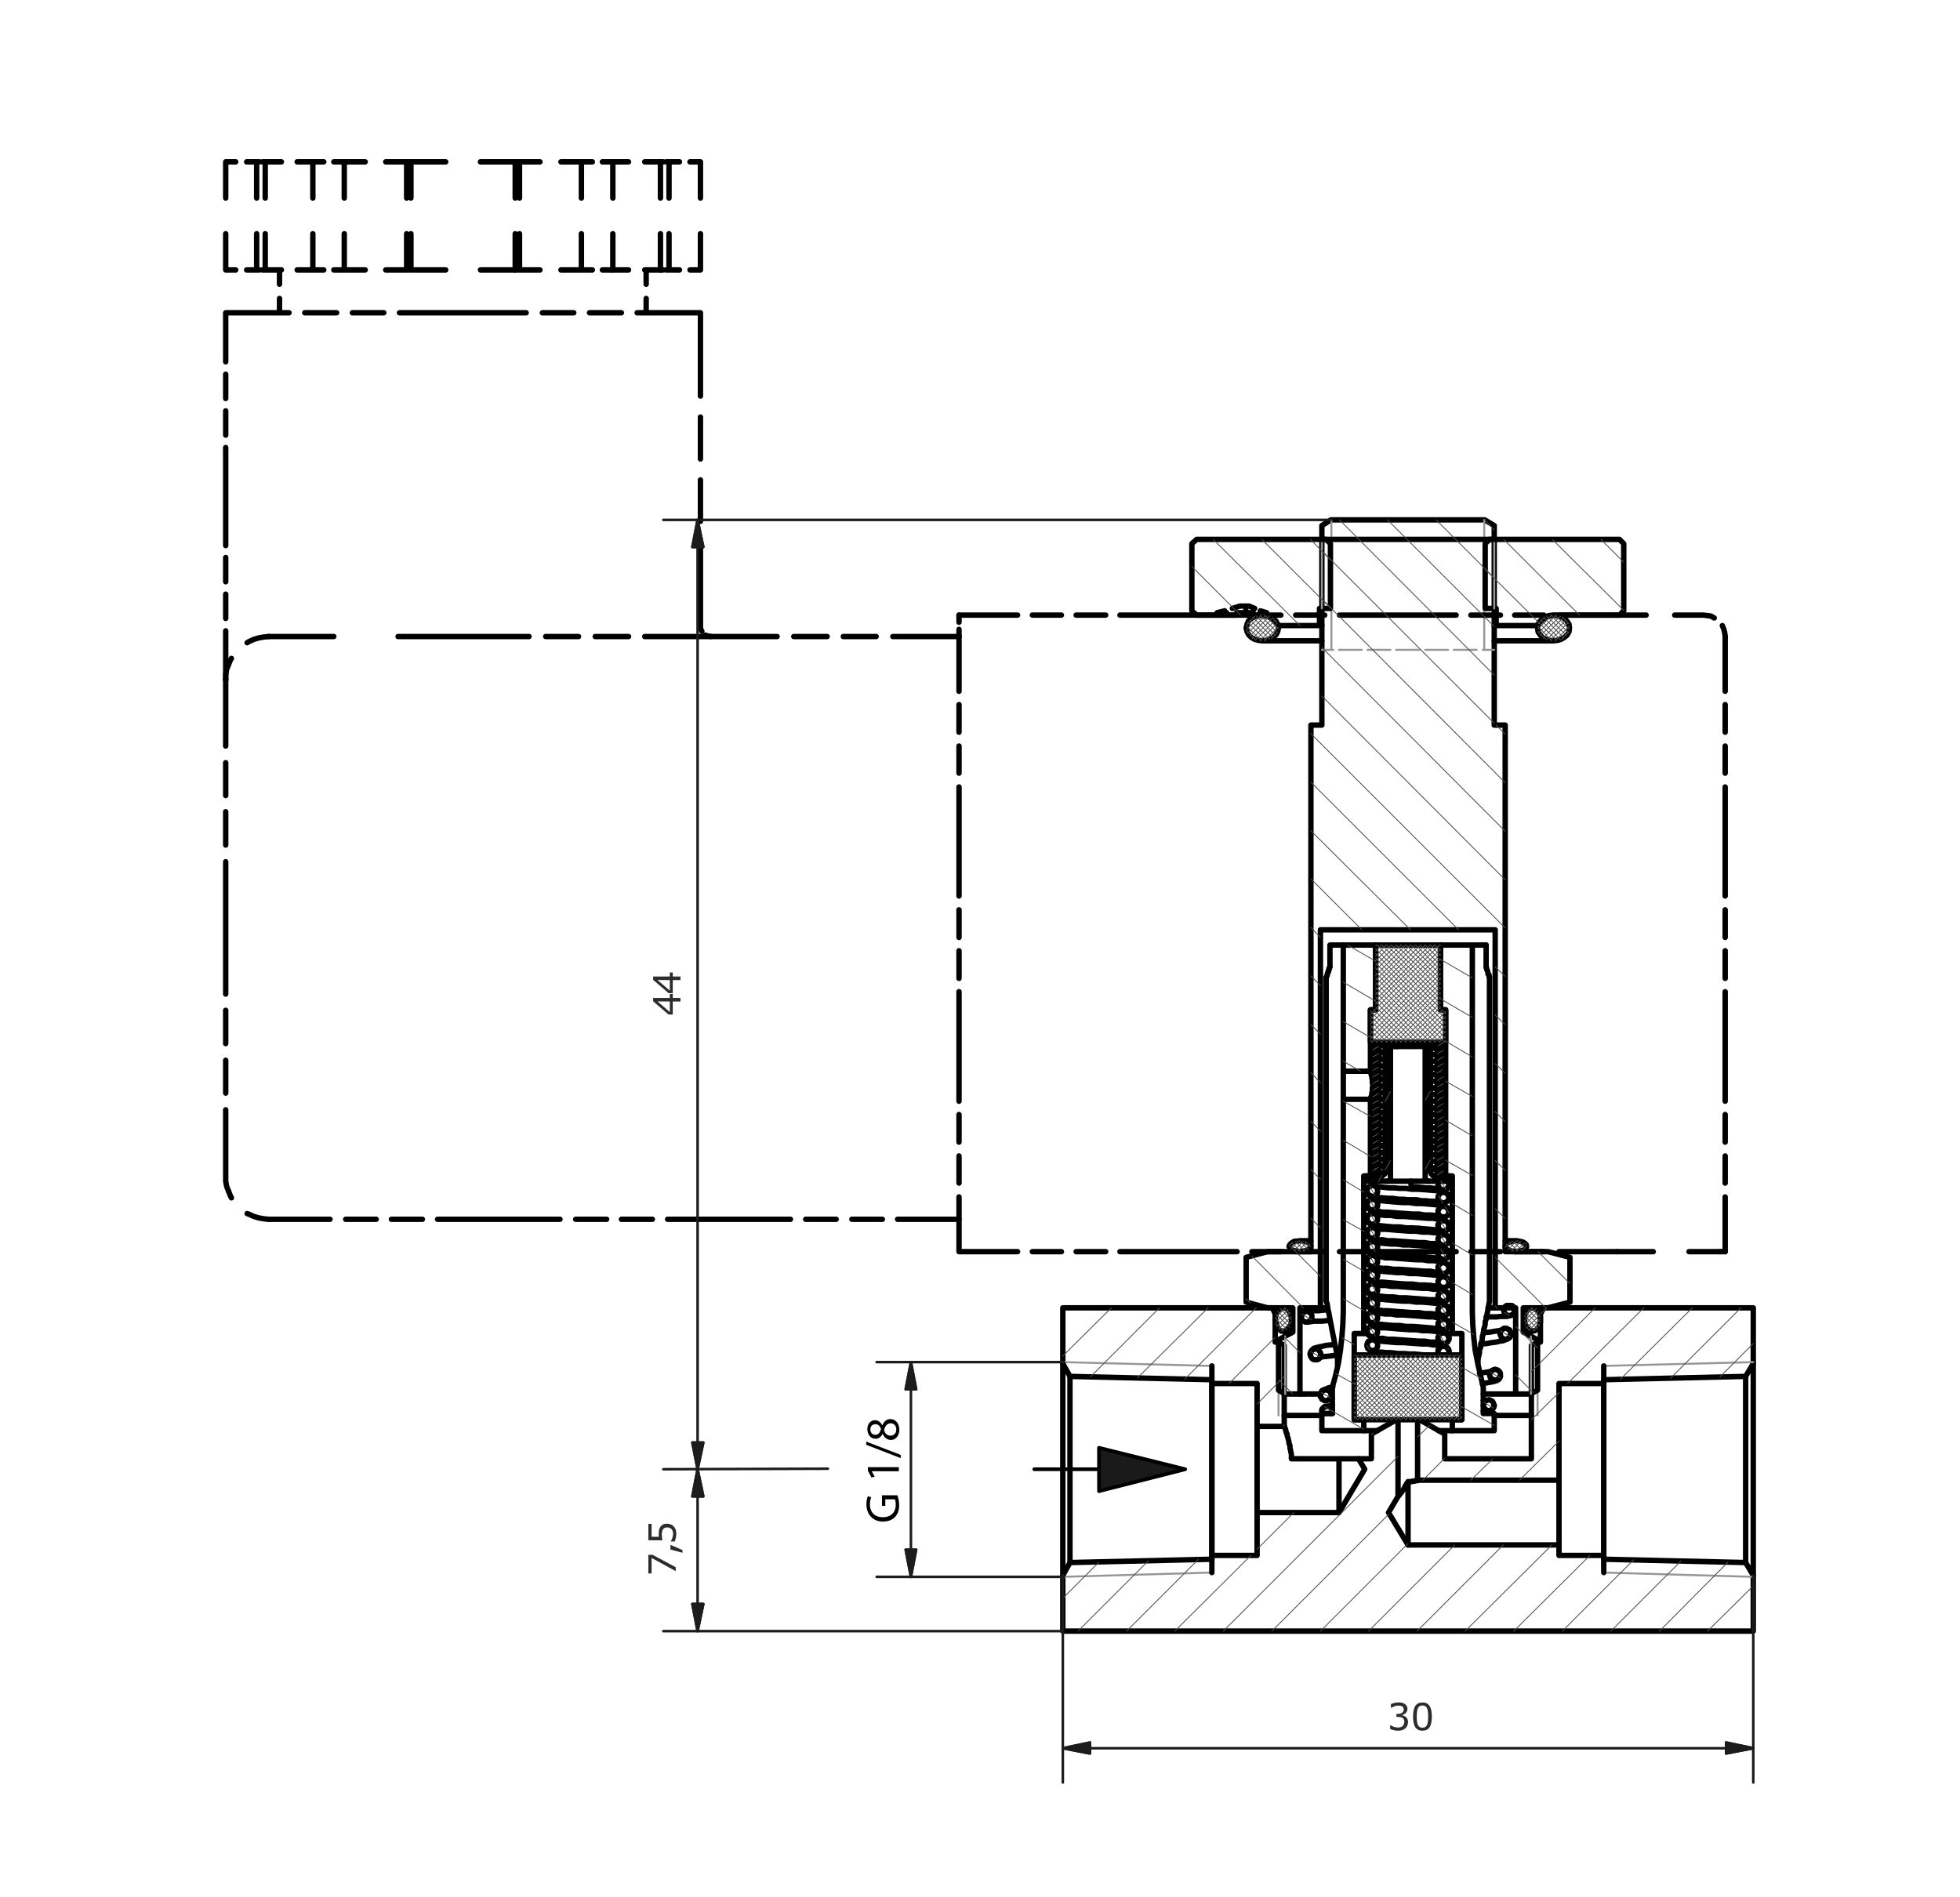 <?xml version="1.0" encoding="utf-8"?>
<!-- Generator: Adobe Illustrator 27.0.1, SVG Export Plug-In . SVG Version: 6.00 Build 0)  -->
<svg version="1.1" id="Ebene_1" xmlns="http://www.w3.org/2000/svg" xmlns:xlink="http://www.w3.org/1999/xlink" x="0px" y="0px"
	 viewBox="0 0 493.936 478.037" style="enable-background:new 0 0 493.936 478.037;" xml:space="preserve">
<style type="text/css">
	.st0{fill:none;stroke:#000000;stroke-width:1.363;stroke-linecap:round;stroke-linejoin:round;stroke-miterlimit:10;}
	.st1{fill:none;stroke:#969696;stroke-width:0.502;stroke-linecap:round;stroke-linejoin:round;stroke-miterlimit:10;}
	.st2{fill-rule:evenodd;clip-rule:evenodd;fill:#1A1A1A;}
	.st3{fill:none;stroke:#1A1A1A;stroke-width:0.215;stroke-linecap:round;stroke-linejoin:round;stroke-miterlimit:10;}
	.st4{fill:none;stroke:#4D4D4D;stroke-width:0.215;stroke-linecap:round;stroke-linejoin:round;stroke-miterlimit:10;}
	.st5{fill:none;stroke:#000000;stroke-width:0.933;stroke-linecap:round;stroke-linejoin:round;stroke-miterlimit:10;}
	.st6{fill:#2C2C2C;}
	.st7{fill:none;stroke:#1C1C1C;stroke-width:0.646;stroke-linecap:round;stroke-linejoin:round;stroke-miterlimit:10;}
	.st8{fill-rule:evenodd;clip-rule:evenodd;fill:#1C1C1C;}
	.st9{fill:none;}
</style>
<path class="st0" d="M316.799,359.514v21.72 M305.399,392.034v-43.32 M305.399,348.714h11.4v10.8h6.84v-20.4l-1.44-0.84h-0.84v-7.08
	l-0.72-1.56h-52.8v14.04l1.8,3.24l35.76,0.84V348.714 M342.359,367.674l1.56,2.64l-6.48,10.92h-20.64v10.8h-11.4v0.96l-35.76,0.84
	l-1.8,3.24v14.04h174v-14.04l-1.92-3.24l-35.76-0.84v-0.96h-11.28v-2.64h-38.04l-4.92-8.16l2.4-4.08v-19.08l-0.12-0.12l-0.24-0.12
	l-0.24,0.12l-6.12,3.48v6.24H342.359 M385.919,367.674h-21.84v-6.24l-6.12-3.48l-0.24-0.12l-0.24,0.12l-0.12,0.12l-0.12,0.24v14.76
	h35.64v-24.36h11.28v-0.96l35.76-0.84l1.92-3.24v-14.04h-52.8l-0.84,1.56v7.08h-0.72l-1.56,0.84V367.674"/>
<path class="st1" d="M305.399,344.274l-37.56-0.96 M267.839,397.434l37.56-1.08"/>
<path class="st0" d="M333.119,356.754h-9.48 M385.919,356.754h-9.36 M439.919,346.914v46.92 M441.839,397.074v-53.4
	 M337.439,367.674h4.92 M323.639,359.514L323.639,359.514l0.12,0.12v0.24l0.12,0.24l0.12,0.12v0.36l0.12,0.24v0.24l0.24,0.36v0.36
	l0.24,0.72l0.24,0.96v0.36l0.24,0.48v0.6l0.12,0.48l0.12,0.6l0.12,0.48v1.2 M325.439,367.674h12 M337.439,367.674v13.56
	 M305.399,344.274v52.08"/>
<path class="st1" d="M322.199,338.274v18.48 M387.479,356.754v-18.48"/>
<path class="st0" d="M392.879,389.394v-16.32 M404.159,348.714v43.32 M269.639,393.834v-46.92 M267.839,343.674v53.4"/>
<path class="st1" d="M404.159,396.354l37.68,1.08 M441.839,343.314l-37.68,0.96"/>
<path class="st0" d="M374.519,243.714v0.12l0.12,0.12v0.36l0.12,0.12v0.12l0.12,0.12v0.24l0.12,0.24v0.36h0.12v0.12l0.12,0.12
	 M375.359,246.354v81.6 M375.359,327.954l-0.12,0.6l-0.24,1.44l-0.36,1.8l-0.12,0.72l-0.24,0.6v0.6l-0.12,0.6l-0.24,0.72v0.48
	l-0.12,0.72l-0.24,0.6v0.48l-0.12,0.72l-0.24,0.6v0.48l-0.12,0.6l-0.24,0.6v0.6l-0.12,0.6l-0.12,0.48l-0.12,0.6 M372.479,342.594
	v1.56 M371.039,238.194h3.48 M364.439,336.114h1.56 M343.679,336.114h0.96 M345.359,254.514h1.32v-16.32h-8.16v31.8h6.84V254.514
	 M333.119,356.274v4.32h10.56v-2.76h-2.4v-21.72h2.4v-39.72h1.68v-19.32h-6.84v53.64l-0.12,3.24l-0.24,3.12l-0.36,3.24l-0.48,3.12
	l-0.72,3.12l-0.84,3.12v6.6H333.119 M376.559,360.594v-4.32h-2.76v-6.6l-1.44-6.24l-0.6-3.12l-0.36-3.24l-0.24-3.12l-0.12-3.24
	v-92.52h-8.04v16.32h1.32v41.88h1.68v39.72h2.4v21.72h-2.4v2.76H376.559 M387.959,331.194h0.24 M321.359,331.194h0.24
	 M352.319,377.154L352.319,377.154l0.24-0.24l0.12-0.12l0.12-0.24l0.36-0.36l0.12-0.24l0.12-0.12l0.12-0.24l0.12-0.12l0.12-0.24
	l0.12-0.12l0.24-0.48v-0.12l0.24-0.24l0.12-0.24v-0.12l0.24-0.24l0.12-0.24 M354.839,389.394v-15.96 M354.839,373.434h0.96
	l0.12-0.12h0.6l0.12-0.12h0.6v-0.12 M404.159,396.354v-52.08"/>
<path class="st0" d="M334.199,246.354l0.12-0.12v-0.12l0.12-0.12v-0.36l0.12-0.12v-0.24l0.12-0.12v-0.24h0.12v-0.36l0.12-0.12
	 M335.159,243.714v-5.52 M337.079,344.154v-1.56 M335.159,238.194h3.36 M374.519,238.194v5.52 M375.239,245.754v0.36l0.12,0.12v0.12
	"/>
<path class="st0" d="M349.079,295.314v0.36l-0.12,0.24l-0.36,0.24l-0.24,0.24h-4.44v1.32h5.76l0.36-0.12l0.24-0.24l0.12-0.36v-33.24
	h-1.32 M361.559,296.394h-0.36l-0.48-0.48l-0.12-0.24l-0.12-0.36v-31.56h-1.32v33.24l0.24,0.36l0.12,0.24l0.36,0.12h5.76v-1.32
	H361.559 M345.359,254.514v8.16h18.96v-8.16h-1.32v-16.32h-16.32v16.32H345.359 M341.279,357.834h27.12v-16.32h-27.12V357.834z
	 M338.519,277.074v-7.08 M345.959,273.954v-0.36 M345.359,277.074v-0.36l0.12-0.12v-0.12h0.12v-0.36l0.12-0.24v-0.48l0.12-0.24
	v-0.12l0.12-0.24v-0.12 M345.959,272.394v-0.24l-0.12-0.12v-0.12l-0.12-0.12v-0.6l-0.12-0.12v-0.36l-0.12-0.12v-0.12l-0.12-0.12
	v-0.36 M345.959,273.594v-0.48 M347.159,360.594h-3.48 M365.999,360.594h-3.48 M337.079,342.594v-0.6l-0.12-0.48l-0.48-2.4
	l-0.12-0.48l-0.12-0.6l-0.12-0.72l-0.12-0.48l-0.12-0.6l-0.12-0.72l-0.12-0.48l-0.12-0.72l-0.36-1.8l-0.12-0.72l-0.24-1.2l-0.24-0.6
	v-0.72l-0.12-0.72l-0.24-0.6 M334.199,327.954v-81.6 M334.919,244.434v-0.36l0.12-0.12v-0.12l0.12-0.12"/>
<path class="st0" d="M347.159,321.354v-0.36l-0.12-0.24l-0.24-0.36l-0.24-0.12l-0.36-0.24h-0.72l-0.24,0.24l-0.36,0.12
	 M362.399,323.154v0.36l0.24,0.36l0.12,0.24l0.36,0.24l0.24,0.12h0.72l0.36-0.12l0.36-0.24l0.12-0.24l0.24-0.36v-0.72l-0.24-0.36
	l-0.12-0.24l-0.36-0.24l-0.36-0.12h-0.72l-0.24,0.12l-0.36,0.24l-0.12,0.24l-0.24,0.36V323.154 M362.759,341.514h2.04l0.12-0.12
	l0.24-0.48v-0.6l-0.12-0.24l-0.12-0.12l-0.12-0.24l-0.24-0.12l-0.12-0.12l-0.24-0.12h-0.84l-0.24,0.12l-0.12,0.12l-0.24,0.12
	l-0.12,0.12v0.24l-0.24,0.12v0.96h0.12v0.12h0.12v0.24H362.759 M347.159,338.994v-0.36l-0.12-0.24l-0.24-0.36l-0.24-0.12l-0.36-0.24
	h-0.72l-0.24,0.24l-0.36,0.12l-0.24,0.36l-0.12,0.36v0.6l0.12,0.36l0.24,0.36l0.36,0.12l0.24,0.24h0.72l0.36-0.24l0.24-0.12
	l0.24-0.36l0.12-0.36V338.994 M344.519,300.114v0.36l0.12,0.36l0.24,0.36l0.36,0.12l0.24,0.24h0.72l0.36-0.24l0.24-0.12l0.24-0.36
	l0.12-0.36v-0.6l-0.12-0.36l-0.24-0.36l-0.24-0.12l-0.36-0.24h-0.72l-0.24,0.24l-0.36,0.12l-0.24,0.36l-0.12,0.36V300.114
	 M362.399,301.914v0.36l0.24,0.24l0.12,0.24l0.36,0.24l0.24,0.12l0.36,0.12l0.36-0.12l0.36-0.12l0.36-0.24l0.12-0.24l0.24-0.24
	v-0.72l-0.24-0.36l-0.12-0.24l-0.36-0.24l-0.72-0.24l-0.36,0.12l-0.24,0.12l-0.36,0.24l-0.12,0.24l-0.24,0.36V301.914
	 M350.399,263.754h8.76 M349.319,297.714h10.92 M349.079,263.754v31.56"/>
<polyline class="st0" points="344.879,320.394 344.639,320.754 344.519,320.994 344.519,321.714 344.639,322.074 344.879,322.314 
	345.239,322.554 345.479,322.674 345.839,322.794 346.199,322.674 "/>
<path class="st0" d="M362.399,316.074v0.36l0.24,0.36l0.12,0.24l0.36,0.12l0.24,0.24h0.72l0.36-0.24l0.36-0.12l0.12-0.36l0.24-0.24
	v-0.72l-0.24-0.36l-0.12-0.24l-0.36-0.24l-0.36-0.12 M347.159,314.274v-0.36l-0.12-0.36l-0.48-0.48l-0.36-0.12h-0.72l-0.24,0.12
	l-0.36,0.24l-0.24,0.24l-0.12,0.36v0.72l0.12,0.36l0.24,0.24l0.36,0.24l0.24,0.12h0.72l0.36-0.12l0.48-0.48l0.12-0.36V314.274
	 M347.159,324.954v-0.36l-0.12-0.36l-0.48-0.48l-0.72-0.24l-0.36,0.12l-0.24,0.12l-0.36,0.24l-0.24,0.24l-0.12,0.36v0.72l0.12,0.36
	l0.24,0.24l0.36,0.24h0.24l0.36,0.12l0.36-0.12h0.36l0.48-0.48l0.12-0.36V324.954 M362.399,326.754v0.36l0.24,0.24l0.12,0.24
	l0.36,0.24l0.24,0.12l0.36,0.12l0.72-0.24l0.36-0.24l0.12-0.24l0.24-0.24v-0.72l-0.24-0.36l-0.12-0.24l-0.36-0.24l-0.72-0.24
	l-0.36,0.12l-0.24,0.12l-0.36,0.24l-0.12,0.24l-0.24,0.36V326.754 M362.399,319.554v0.36l0.24,0.36l0.12,0.36l0.36,0.12l0.24,0.24
	h0.72l0.36-0.24l0.36-0.12l0.12-0.36l0.24-0.36v-0.72l-0.24-0.24l-0.12-0.36l-0.36-0.12l-0.36-0.24h-0.72l-0.24,0.24l-0.36,0.12
	l-0.12,0.36l-0.24,0.24V319.554 M347.159,317.874v-0.36l-0.12-0.36l-0.24-0.36l-0.24-0.12l-0.36-0.24h-0.72l-0.24,0.24l-0.36,0.12
	l-0.24,0.36l-0.12,0.36v0.72l0.12,0.24l0.24,0.36l0.36,0.12l0.24,0.24h0.72l0.36-0.24l0.24-0.12l0.24-0.36l0.12-0.24V317.874
	 M346.199,322.674l0.36-0.12l0.48-0.48l0.12-0.36v-0.36"/>
<path class="st0" d="M347.159,310.674v-0.36l-0.12-0.24l-0.24-0.24 M347.159,328.554v-0.36l-0.12-0.36l-0.24-0.36l-0.24-0.24
	l-0.36-0.12h-0.72l-0.24,0.12l-0.36,0.24l-0.24,0.36l-0.12,0.36v0.6l0.12,0.36l0.24,0.24l0.36,0.24l0.24,0.12h0.72l0.36-0.12
	l0.48-0.48l0.12-0.36V328.554 M362.399,330.234v0.36l0.24,0.36l0.12,0.24l0.36,0.24l0.24,0.12h0.72l0.36-0.12l0.36-0.24l0.12-0.24
	l0.24-0.36v-0.72l-0.24-0.24l-0.12-0.36l-0.36-0.24l-0.36-0.12h-0.72l-0.24,0.12l-0.36,0.24l-0.12,0.36l-0.24,0.24V330.234
	 M364.079,314.754l-0.36-0.12l-0.36,0.12l-0.24,0.12l-0.36,0.24l-0.12,0.24l-0.24,0.36v0.36"/>
<path class="st0" d="M362.399,308.994v0.24l0.24,0.36l0.12,0.36l0.36,0.24l0.24,0.12h0.72l0.36-0.12l0.36-0.24l0.12-0.36l0.24-0.36
	v-0.6l-0.24-0.36l-0.12-0.24l-0.36-0.24l-0.36-0.12h-0.72l-0.24,0.12l-0.36,0.24l-0.12,0.24l-0.24,0.36 M347.159,307.194v-0.36
	l-0.12-0.36l-0.48-0.48l-0.36-0.12h-0.72l-0.24,0.12l-0.36,0.24l-0.24,0.24l-0.12,0.36v0.72l0.12,0.24l0.24,0.36l0.36,0.24
	l0.24,0.12h0.72l0.36-0.12l0.24-0.24l0.24-0.36l0.12-0.24V307.194 M347.159,332.034v-0.36l-0.12-0.36l-0.48-0.48l-0.36-0.12h-0.72
	l-0.24,0.12l-0.36,0.24l-0.24,0.24l-0.12,0.36v0.72l0.12,0.24l0.24,0.36l0.36,0.24l0.24,0.12h0.72l0.36-0.12l0.24-0.24l0.24-0.36
	l0.12-0.24V332.034 M362.399,333.714v0.36l0.24,0.36l0.12,0.36l0.36,0.24l0.24,0.12h0.72l0.36-0.12l0.36-0.24l0.12-0.36l0.24-0.36
	v-0.6l-0.24-0.36l-0.12-0.24l-0.36-0.24l-0.36-0.12h-0.72l-0.24,0.12l-0.36,0.24l-0.12,0.24l-0.24,0.36V333.714 M362.399,312.474
	v0.36l0.24,0.36l0.12,0.24l0.36,0.24l0.24,0.12l0.36,0.12l0.72-0.24l0.36-0.24l0.12-0.24l0.24-0.36v-0.72l-0.24-0.36l-0.12-0.24
	l-0.36-0.24h-0.36l-0.36-0.12l-0.36,0.12h-0.24l-0.36,0.24l-0.12,0.24l-0.24,0.36V312.474 M346.799,309.834l-0.24-0.24l-0.72-0.24
	l-0.36,0.12l-0.24,0.12l-0.36,0.24l-0.24,0.24l-0.12,0.24v0.72l0.12,0.36l0.24,0.36l0.36,0.24h0.24l0.36,0.12l0.36-0.12h0.36
	l0.24-0.24l0.24-0.36l0.12-0.36v-0.36"/>
<path class="st0" d="M347.159,303.714v-0.36l-0.12-0.36l-0.24-0.36l-0.24-0.24l-0.36-0.12h-0.72l-0.24,0.12l-0.36,0.24l-0.24,0.36
	l-0.12,0.36 M347.159,335.514v-0.36l-0.12-0.24l-0.48-0.48l-0.72-0.24l-0.36,0.12l-0.24,0.12l-0.36,0.24l-0.24,0.24l-0.12,0.24v0.72
	l0.12,0.36l0.24,0.24l0.36,0.24l0.24,0.12l0.36,0.12l0.36-0.12l0.36-0.12l0.48-0.48l0.12-0.36V335.514 M362.399,337.314v0.36
	l0.24,0.36l0.12,0.24l0.36,0.24l0.24,0.12l0.36,0.12l0.72-0.24l0.36-0.24l0.12-0.24l0.24-0.36v-0.72l-0.24-0.36l-0.12-0.24
	l-0.36-0.24l-0.36-0.12h-0.72l-0.24,0.12l-0.36,0.24l-0.12,0.24l-0.24,0.36V337.314 M362.399,308.634v0.36"/>
<path class="st0" d="M362.999,324.354l-0.6-0.12l-0.84-0.12l-1.08-0.12 M355.799,299.754h1.68l1.68,0.12l1.44,0.12l1.32,0.12
	l1.08,0.12l0.72,0.12l0.72,0.24l0.48,0.48l0.12,0.36l0.12,0.48 M362.999,302.994h-0.36l-0.6-0.12l-0.84-0.12h-0.96l-0.96-0.12h-1.08
	l-1.2-0.24h-1.2 M363.119,299.754l-0.48-0.12l-0.6-0.12h-0.72l-0.96-0.12h-0.96l-1.2-0.12l-1.2-0.12h-1.2 M364.919,297.714
	l0.12,0.36l0.12,0.48 M355.799,302.394h-1.08l-0.96-0.12h-1.08l-0.84-0.12l-0.96-0.12h-0.84l-1.56-0.12l-1.32-0.12l-0.96-0.12h-0.36
	l-0.48-0.24l-0.6-0.48l-0.24-0.36v-0.48 M346.559,299.034h0.48l0.84,0.12l0.96,0.12l1.2,0.12h1.32l1.32,0.12h1.56l1.56,0.24
	 M355.559,297.714v0.84l0.12,0.24v0.24l0.12,0.12 M355.799,299.754L355.799,299.754 M364.919,297.714h-2.28 M362.639,297.714
	l-0.12,0.24l-0.12,0.12v0.72l0.12,0.24l0.12,0.12v0.24l0.12,0.12l0.24,0.12l0.12,0.12l0.24,0.12h0.84l0.24-0.12l0.12-0.12l0.24-0.12
	l0.12-0.12v-0.24l0.12-0.12l0.12-0.24v-0.24 M365.159,298.554v-0.36l-0.12-0.12v-0.12h-0.12v-0.24 M362.399,305.394v0.36l0.24,0.36
	l0.12,0.24l0.36,0.24l0.24,0.12h0.72l0.36-0.12l0.36-0.24l0.12-0.24l0.24-0.36v-0.72l-0.24-0.24l-0.12-0.36l-0.36-0.24l-0.36-0.12
	h-0.72l-0.24,0.12l-0.36,0.24l-0.12,0.36l-0.24,0.24V305.394 M344.519,303.354v0.6l0.12,0.36l0.24,0.24l0.36,0.24l0.24,0.12h0.72
	l0.36-0.12l0.48-0.48l0.12-0.36v-0.24"/>
<path class="st0" d="M346.559,316.674l0.6,0.12h0.96l1.08,0.24 M362.999,320.754l-0.6-0.12h-0.84l-1.08-0.24h-1.44l-1.44-0.12
	l-1.68-0.12l-1.56-0.12l-1.68-0.12h-1.56l-1.44-0.24h-1.2l-1.08-0.12l-0.96-0.12l-0.6-0.12l-0.36-0.12l-0.36-0.24l-0.48-0.36
	l-0.12-0.72 M346.559,320.274h0.6l0.96,0.12l1.08,0.12l1.44,0.12l1.32,0.12h1.68l1.56,0.24h1.68l1.56,0.12l1.44,0.12l1.32,0.12
	l1.08,0.12l0.84,0.12l0.72,0.12l0.24,0.12l0.36,0.12l0.48,0.48l0.24,0.72 M360.479,323.994l-1.44-0.12h-1.44l-1.68-0.24h-1.56
	l-1.68-0.12l-1.56-0.12l-1.44-0.12l-1.2-0.12h-1.08l-0.96-0.24l-0.6-0.12h-0.36l-0.36-0.24l-0.48-0.48l-0.12-0.72"/>
<path class="st0" d="M362.999,313.674l-0.6-0.12 M346.559,327.354l0.6,0.12h0.96l1.08,0.12l1.44,0.12l1.32,0.12l1.68,0.12h1.56
	l1.68,0.24h1.56l1.44,0.12l1.32,0.12l1.08,0.12l0.84,0.12l0.72,0.12l0.24,0.12l0.36,0.12l0.48,0.48l0.24,0.72 M362.999,331.434
	l-0.6-0.12l-0.84-0.12l-1.08-0.12h-1.44l-1.44-0.24h-1.68l-1.56-0.12l-1.68-0.12l-1.56-0.12l-1.44-0.12h-1.2l-1.08-0.24h-0.96
	l-0.6-0.12l-0.36-0.12l-0.36-0.24l-0.48-0.48l-0.12-0.6 M346.559,313.074l0.6,0.12l0.96,0.12l1.08,0.12l1.44,0.12h1.32l1.68,0.24
	h1.56l1.68,0.12l1.56,0.12l1.44,0.12l1.32,0.12h1.08l0.84,0.24l0.72,0.12h0.24l0.36,0.24l0.48,0.48l0.24,0.72 M362.999,317.154h-0.6
	l-0.84-0.12l-1.08-0.12l-2.88-0.24h-1.68l-1.56-0.24h-1.68l-1.56-0.12l-1.44-0.12l-1.2-0.12l-1.08-0.12l-0.96-0.12l-0.6-0.12
	l-0.72-0.24l-0.48-0.48l-0.12-0.72 M346.559,323.754l0.6,0.12l0.96,0.12h1.08l1.44,0.24h1.32l1.68,0.12l1.56,0.12l1.68,0.12
	l1.56,0.12h1.44l1.32,0.24h1.08l0.84,0.12l0.72,0.24h0.24l0.36,0.24l0.48,0.48l0.24,0.72 M362.999,327.834h-0.6l-0.84-0.24h-1.08
	l-2.88-0.24l-1.68-0.12l-1.56-0.12h-1.68l-1.56-0.24h-1.44l-1.2-0.12l-1.08-0.12l-0.96-0.12l-0.6-0.12l-0.36-0.12l-0.36-0.12
	l-0.48-0.48l-0.12-0.72 M349.199,317.034h1.44l1.32,0.12l1.68,0.12l1.56,0.12l1.68,0.12h1.56l1.44,0.24h1.32l1.08,0.12l0.84,0.12
	l0.72,0.12l0.24,0.12l0.36,0.24l0.48,0.36l0.24,0.72"/>
<path class="st0" d="M362.999,310.074l-0.6-0.12h-0.84l-1.08-0.12l-1.44-0.12l-1.44-0.12 M346.559,330.834l0.6,0.12l0.96,0.12
	l1.08,0.12h1.44l1.32,0.24h1.68l1.56,0.12l1.68,0.12l1.56,0.12l1.44,0.12h1.32l1.08,0.24h0.84l0.72,0.12l0.24,0.12l0.36,0.24
	l0.48,0.36l0.24,0.72 M362.999,334.914l-0.6-0.12h-0.84l-1.08-0.12l-1.44-0.12l-1.44-0.12l-1.68-0.12h-1.56l-1.68-0.24h-1.56
	l-1.44-0.12l-1.2-0.12l-1.08-0.12l-0.96-0.12l-0.6-0.12l-0.72-0.24l-0.48-0.48l-0.12-0.72 M346.559,309.594h0.6l0.96,0.24h1.08
	l1.44,0.12l1.32,0.12l1.68,0.12l1.56,0.12h1.68l1.56,0.24h1.44l1.32,0.12l1.08,0.12l0.84,0.12l0.72,0.12l0.24,0.12l0.36,0.12
	l0.48,0.48l0.24,0.72 M362.399,313.554l-0.84-0.12h-1.08l-1.44-0.24h-1.44l-1.68-0.12l-1.56-0.12l-1.68-0.12l-1.56-0.12h-1.44
	l-1.2-0.24h-1.08l-0.96-0.12l-0.6-0.24h-0.36l-0.36-0.12l-0.48-0.6l-0.12-0.72"/>
<path class="st0" d="M346.559,337.914h0.6 M360.119,341.514h-1.08l-1.32-0.12l-1.2-0.12h-1.32l-1.32-0.12h-1.32l-1.2-0.12
	l-1.08-0.12h-1.08l-1.08-0.12h-0.72l-0.72-0.24l-1.08-0.12l-0.24-0.12l-0.36-0.24l-0.36-0.36l-0.12-0.72 M346.559,302.514l0.6,0.12
	h0.96l1.08,0.12l1.44,0.12l1.32,0.12l1.68,0.12h1.56l1.68,0.24h1.56l1.44,0.12l1.32,0.12l1.08,0.12l0.84,0.12l0.72,0.12l0.24,0.12
	l0.36,0.12l0.48,0.48l0.24,0.72 M362.999,306.594l-0.6-0.12l-0.84-0.12l-1.08-0.12h-1.44l-1.44-0.24h-1.68l-1.56-0.12l-1.68-0.12
	l-1.56-0.12l-1.44-0.12h-1.2l-1.08-0.24h-0.96l-0.6-0.12l-0.36-0.12l-0.36-0.24l-0.48-0.36l-0.12-0.72 M346.559,334.434h0.6
	l0.96,0.24h1.08l1.44,0.12l1.32,0.12l1.68,0.12l1.56,0.12h1.68l1.56,0.24h1.44l1.32,0.12l1.08,0.12l0.84,0.12l0.72,0.12l0.24,0.12
	l0.36,0.12l0.48,0.48l0.24,0.72 M362.999,338.514l-0.6-0.12l-0.84-0.12h-1.08l-1.44-0.24h-1.44l-1.68-0.12l-1.56-0.12l-1.68-0.12
	l-1.56-0.12h-1.44l-1.2-0.24h-1.08l-0.96-0.12l-0.6-0.24h-0.36l-0.36-0.24l-0.48-0.48l-0.12-0.72 M346.559,305.994l0.6,0.12
	l0.96,0.12l1.08,0.12h1.44l1.32,0.24h1.68l1.56,0.12l1.68,0.12l1.56,0.12l1.44,0.12h1.32l1.08,0.24h0.84l0.72,0.12l0.24,0.12
	l0.36,0.24l0.48,0.48l0.24,0.72 M357.599,309.594l-1.68-0.12h-1.56l-1.68-0.24h-1.56l-1.44-0.12l-1.2-0.12l-1.08-0.12l-0.96-0.12
	l-0.6-0.12l-0.72-0.24l-0.48-0.48l-0.12-0.72"/>
<path class="st0" d="M363.359,296.394l0.12-0.12h0.12l0.12-0.12v-0.84l-0.24-0.24h-0.12l-0.12-0.12 M345.839,264.114v0.24l0.12,0.24
	l0.12,0.12l0.24,0.12l0.12,0.12h0.36l0.24-0.12l0.12-0.12l0.24-0.12v-0.24l0.12-0.24l-0.12-0.24v-0.12l-0.24-0.24h-0.12l-0.24-0.24
	h-0.36l-0.12,0.24h-0.24l-0.12,0.24l-0.12,0.12V264.114 M362.159,265.074v0.24l0.12,0.24l0.24,0.24l0.48,0.24l0.12-0.12l0.24-0.12
	l0.12-0.12l0.24-0.12v-0.84l-0.24-0.12l-0.12-0.24h-0.84l-0.12,0.24l-0.12,0.12l-0.12,0.24V265.074 M347.159,337.914l0.84,0.12
	l1.2,0.12l1.32,0.12l1.44,0.12h1.68l1.56,0.12l1.68,0.12l1.56,0.12h1.44l1.32,0.24h1.08l0.84,0.12l0.6,0.12l0.72,0.24l0.48,0.48
	l0.24,0.72"/>
<path class="st0" d="M347.519,277.674l-0.12-0.12v-0.24l-0.24-0.12l-0.12-0.24h-0.72l-0.36,0.36l-0.12,0.24v0.36l0.12,0.24
	 M347.519,281.154l-0.12-0.24v-0.24l-0.24-0.12l-0.12-0.12l-0.24-0.12l-0.12-0.12l-0.24,0.12l-0.12,0.12l-0.24,0.12l-0.12,0.12
	l-0.12,0.24v0.36l0.12,0.24l0.12,0.12l0.24,0.12l0.12,0.12h0.36l0.24-0.12l0.12-0.12l0.24-0.12v-0.24L347.519,281.154
	 M362.159,281.874v0.24l0.12,0.24l0.24,0.24l0.24,0.12h0.36l0.24-0.12l0.12-0.12l0.24-0.12v-0.84l-0.24-0.24h-0.12l-0.24-0.12h-0.36
	l-0.24,0.12h-0.12l-0.12,0.24l-0.12,0.12V281.874 M362.159,280.194v0.24l0.12,0.24l0.24,0.24l0.24,0.12h0.36l0.24-0.12l0.12-0.12
	l0.24-0.12v-0.84l-0.24-0.12l-0.12-0.24h-0.84l-0.12,0.24l-0.12,0.12l-0.12,0.24V280.194 M347.519,279.354l-0.12-0.24v-0.12
	l-0.24-0.24h-0.12l-0.24-0.12h-0.36l-0.12,0.12h-0.24l-0.12,0.24l-0.12,0.12v0.48l0.12,0.24l0.12,0.12l0.24,0.12l0.12,0.12h0.36
	l0.24-0.12l0.12-0.12l0.24-0.12v-0.24L347.519,279.354 M362.519,296.394h0.84 M347.519,294.594l-0.12-0.24v-0.12l-0.36-0.36
	l-0.24-0.12h-0.36l-0.12,0.12l-0.24,0.12l-0.12,0.24l-0.12,0.12v0.48l0.12,0.24l0.12,0.12l0.24,0.12l0.12,0.12h0.36l0.24-0.12
	l0.12-0.12l0.24-0.12v-0.24L347.519,294.594 M363.239,294.954l-0.12-0.12h-0.36l-0.24,0.24h-0.12l-0.12,0.12v0.12l-0.12,0.12v0.48
	l0.12,0.12v0.24h0.12l0.12,0.12"/>
<path class="st0" d="M362.159,278.634v0.12l0.12,0.24l0.12,0.12l0.12,0.24h0.84l0.12-0.24l0.24-0.12v-0.84l-0.24-0.12l-0.12-0.12
	l-0.24-0.12l-0.12-0.12l-0.48,0.24 M345.959,278.154l0.12,0.12l0.24,0.12l0.12,0.12h0.36l0.24-0.12l0.12-0.12l0.24-0.12v-0.24
	l0.12-0.24"/>
<path class="st0" d="M347.519,274.314l-0.12-0.12v-0.24l-0.24-0.24h-0.12l-0.24-0.12h-0.36l-0.12,0.12h-0.24l-0.24,0.48v0.36
	l0.12,0.24 M347.519,284.394l-0.12-0.24v-0.12l-0.36-0.36h-0.72l-0.24,0.12l-0.12,0.24l-0.12,0.12v0.48l0.12,0.24l0.12,0.12
	l0.24,0.12l0.12,0.12h0.36l0.24-0.12l0.12-0.12l0.24-0.12v-0.24L347.519,284.394 M362.159,285.234v0.24l0.12,0.24l0.24,0.24
	l0.24,0.12h0.36l0.24-0.12l0.12-0.12l0.24-0.12v-0.84l-0.24-0.12l-0.12-0.24h-0.84l-0.12,0.24l-0.12,0.12l-0.12,0.24V285.234
	 M362.159,276.834v0.24l0.12,0.24l0.24,0.24l0.24,0.12h0.36l0.24-0.12l0.12-0.12l0.24-0.12v-0.84l-0.24-0.24h-0.12l-0.24-0.12h-0.36
	l-0.24,0.12h-0.12l-0.12,0.24l-0.12,0.12V276.834 M347.519,276.114l-0.12-0.24v-0.24l-0.24-0.12l-0.12-0.12l-0.24-0.12l-0.12-0.12
	l-0.24,0.12l-0.12,0.12l-0.24,0.12l-0.12,0.12l-0.12,0.24v0.36l0.12,0.24l0.36,0.36h0.72l0.12-0.24l0.24-0.12v-0.24L347.519,276.114
	 M347.519,282.714l-0.12-0.12v-0.24l-0.24-0.12l-0.12-0.24h-0.72l-0.36,0.36l-0.12,0.24v0.36l0.12,0.24l0.12,0.12l0.24,0.12
	l0.12,0.12h0.36l0.24-0.12l0.12-0.12l0.24-0.12v-0.24L347.519,282.714 M362.159,283.674v0.12l0.12,0.24l0.24,0.24l0.24,0.12h0.36
	l0.24-0.12l0.12-0.12l0.24-0.12v-0.84l-0.24-0.12l-0.12-0.12l-0.24-0.12l-0.12-0.12l-0.48,0.24l-0.24,0.24l-0.12,0.24V283.674
	 M362.519,277.914l-0.24,0.24l-0.12,0.24v0.24"/>
<path class="st0" d="M362.159,286.914v0.24l0.12,0.24l0.24,0.24 M362.159,275.154v0.24l0.12,0.24l0.24,0.24l0.24,0.12h0.36
	l0.24-0.12l0.12-0.12l0.24-0.12v-0.84l-0.24-0.12l-0.12-0.24h-0.84l-0.12,0.24l-0.12,0.12l-0.12,0.24V275.154 M345.959,274.794
	l0.12,0.12l0.24,0.12l0.12,0.12h0.36l0.24-0.12l0.12-0.12l0.24-0.12v-0.24l0.12-0.24"/>
<path class="st0" d="M347.519,271.074l-0.12-0.24v-0.24l-0.24-0.12l-0.12-0.12l-0.24-0.12h-0.36l-0.12,0.12l-0.24,0.12l-0.12,0.12
	l-0.12,0.24v0.36l0.12,0.24l0.36,0.36h0.72l0.12-0.24l0.24-0.12v-0.24L347.519,271.074 M347.519,287.754l-0.12-0.12v-0.24
	l-0.24-0.12l-0.12-0.24h-0.72l-0.36,0.36l-0.12,0.24v0.36l0.12,0.24l0.12,0.12l0.24,0.12l0.12,0.12h0.36l0.24-0.12l0.12-0.12
	l0.24-0.12v-0.24L347.519,287.754 M362.159,288.714v0.12l0.12,0.24l0.24,0.24l0.24,0.12h0.36l0.24-0.12l0.12-0.12l0.24-0.12v-0.84
	l-0.24-0.12l-0.12-0.12l-0.24-0.12l-0.12-0.12l-0.48,0.24l-0.24,0.24l-0.12,0.24V288.714 M362.159,273.594v0.12l0.12,0.24l0.12,0.12
	l0.12,0.24h0.84l0.12-0.24l0.24-0.12v-0.84l-0.24-0.12l-0.12-0.12l-0.24-0.12l-0.12-0.12l-0.48,0.24l-0.24,0.24l-0.12,0.24V273.594
	 M347.519,272.634l-0.12-0.12v-0.24l-0.24-0.12l-0.12-0.24h-0.72l-0.36,0.36l-0.12,0.24v0.36l0.12,0.24l0.12,0.12l0.24,0.12
	l0.12,0.12h0.36l0.24-0.12l0.12-0.12l0.24-0.12v-0.24L347.519,272.634 M347.519,286.194l-0.12-0.24v-0.24l-0.24-0.12l-0.12-0.12
	l-0.24-0.12l-0.12-0.12l-0.24,0.12l-0.12,0.12l-0.24,0.12l-0.12,0.12l-0.12,0.24v0.36l0.12,0.24l0.12,0.12l0.24,0.12l0.12,0.12h0.36
	l0.24-0.12l0.12-0.12l0.24-0.12v-0.24L347.519,286.194 M362.519,287.634l0.24,0.12h0.36l0.24-0.12l0.12-0.12l0.24-0.12v-0.84
	l-0.36-0.36h-0.84l-0.12,0.12l-0.12,0.24l-0.12,0.12v0.24"/>
<path class="st0" d="M362.159,290.274v0.24l0.12,0.24l0.12,0.12l0.12,0.24h0.84l0.12-0.24l0.24-0.12v-0.48 M362.159,271.794v0.24
	l0.24,0.48h0.12l0.24,0.12h0.36l0.24-0.12h0.12l0.24-0.24v-0.84l-0.24-0.24h-0.12l-0.24-0.12h-0.36l-0.24,0.12h-0.12l-0.24,0.48
	V271.794"/>
<path class="st0" d="M362.159,268.554v0.12l0.12,0.24l0.12,0.12 M347.519,267.594l-0.12-0.12v-0.24l-0.24-0.12l-0.12-0.24h-0.72
	l-0.36,0.36l-0.12,0.24v0.36l0.12,0.24l0.12,0.12l0.24,0.12l0.12,0.12l0.24,0.12l0.12-0.12l0.24-0.12l0.12-0.12l0.24-0.12v-0.24
	L347.519,267.594 M347.519,291.114l-0.12-0.12v-0.24l-0.24-0.24h-0.12l-0.24-0.12l-0.12-0.12l-0.24,0.12l-0.12,0.12h-0.24
	l-0.24,0.48v0.36l0.24,0.48h0.24l0.12,0.12h0.36l0.24-0.12h0.12l0.24-0.24v-0.24L347.519,291.114 M362.159,291.954v0.24l0.12,0.24
	l0.24,0.24l0.24,0.12h0.36l0.24-0.12l0.12-0.12l0.24-0.12v-0.84l-0.24-0.12l-0.12-0.24h-0.84l-0.12,0.24l-0.12,0.12l-0.12,0.24
	V291.954 M362.159,270.114v0.24l0.12,0.24l0.24,0.24l0.48,0.24l0.12-0.12l0.24-0.12l0.12-0.12l0.24-0.12v-0.84l-0.24-0.12
	l-0.12-0.24h-0.84l-0.12,0.24l-0.12,0.12l-0.12,0.24V270.114 M347.519,269.394l-0.12-0.24v-0.24l-0.24-0.12l-0.12-0.12l-0.24-0.12
	h-0.36l-0.12,0.12l-0.24,0.12l-0.12,0.12l-0.12,0.24v0.36l0.24,0.48h0.24l0.12,0.12h0.36l0.24-0.12h0.12l0.24-0.24v-0.24
	L347.519,269.394 M347.519,289.434l-0.12-0.24v-0.12l-0.36-0.36h-0.72l-0.24,0.12l-0.12,0.24l-0.12,0.12v0.48l0.12,0.24l0.12,0.12
	l0.24,0.12l0.12,0.12h0.36l0.24-0.12l0.12-0.12l0.24-0.12v-0.24L347.519,289.434 M363.719,290.274v-0.36l-0.24-0.12l-0.12-0.24
	h-0.84l-0.12,0.24l-0.12,0.12l-0.12,0.24v0.12"/>
<path class="st0" d="M362.159,293.634v0.24l0.12,0.24l0.24,0.24l0.24,0.12h0.36l0.24-0.12l0.12-0.12l0.24-0.12v-0.84l-0.24-0.24
	h-0.12l-0.24-0.12h-0.36l-0.24,0.12 M362.399,269.034l0.12,0.24h0.84l0.12-0.24l0.24-0.12v-0.84l-0.24-0.12l-0.12-0.12l-0.24-0.12
	h-0.36l-0.24,0.12l-0.24,0.24l-0.12,0.24v0.24"/>
<path class="st0" d="M347.039,278.634h0.24 M349.079,280.434h-1.2l-0.72-0.12l-0.6-0.12h-0.12l-0.24-0.12l-0.24-0.24l-0.12-0.48
	 M362.639,280.914h-1.44l-0.72-0.12 M360.479,264.114l1.2,0.12h0.84l0.48,0.12h0.12l0.24,0.12l0.36,0.24v0.36 M362.639,265.914
	l-0.36-0.12h-1.8 M362.639,263.754l-0.6-0.12h-0.84l-1.2-0.12h-1.32 M363.719,262.674v0.36 M349.079,265.314l-1.08-0.24h-0.84
	l-0.6-0.12h-0.12l-0.48-0.48l-0.12-0.36 M347.039,263.394l0.36,0.12h0.84l0.72,0.12h1.68l0.84,0.12h0.96 M358.319,262.674v0.6
	l0.12,0.12l0.24,0.12 M363.719,262.674h-1.44 M362.279,262.674l-0.12,0.12v0.48l0.12,0.12v0.12l0.12,0.12l0.24,0.24h0.6l0.24-0.24
	l0.24-0.24v-0.36 M363.719,263.034v-0.36 M362.159,266.874v0.24l0.12,0.12l0.12,0.24h0.12l0.24,0.12h0.36l0.24-0.12h0.12l0.24-0.24
	v-0.84l-0.24-0.12l-0.12-0.12l-0.24-0.12h-0.36l-0.24,0.12l-0.24,0.24l-0.12,0.24V266.874 M347.519,266.034l-0.12-0.24v-0.24
	l-0.24-0.12l-0.12-0.12l-0.24-0.12h-0.36l-0.12,0.12l-0.24,0.12l-0.12,0.12l-0.12,0.24v0.36l0.12,0.24l0.36,0.36h0.72l0.12-0.24
	l0.24-0.12v-0.24L347.519,266.034 M347.519,292.914l-0.12-0.24v-0.24l-0.24-0.12l-0.12-0.12l-0.24-0.12l-0.12-0.12l-0.24,0.12
	l-0.12,0.12l-0.24,0.12l-0.12,0.12l-0.12,0.24v0.36l0.12,0.24l0.36,0.36h0.72l0.12-0.24l0.24-0.12v-0.24L347.519,292.914
	 M362.519,293.034h-0.12l-0.24,0.48v0.12"/>
<path class="st0" d="M360.479,280.914h1.2l0.84,0.12l0.48,0.12 M347.039,280.314l0.24,0.12h1.8 M349.079,282.114l-1.2-0.12h-0.72
	l-0.6-0.12h-0.12l-0.24-0.12l-0.24-0.24l-0.12-0.36 M362.639,282.714l-0.36-0.12h-1.8 M360.479,279.234l1.2,0.12h1.32l0.12,0.12
	l0.24,0.12l0.36,0.24v0.36 M347.279,278.634l0.48,0.12h1.32"/>
<path class="st0" d="M349.079,287.154l-1.2-0.12 M362.639,287.754l-0.36-0.12h-1.8 M360.479,274.194l1.2,0.12h0.84l0.48,0.12h0.12
	l0.24,0.12l0.36,0.24v0.36 M347.039,273.594l0.24,0.12h1.8 M349.079,275.394h-1.2l-0.72-0.12l-0.6-0.12h-0.12l-0.24-0.12l-0.24-0.24
	l-0.12-0.48 M362.639,275.874h-1.44l-0.72-0.12 M360.479,284.274h1.2l0.84,0.12h0.48l0.12,0.12h0.24l0.36,0.36v0.36
	 M347.039,283.674h0.24l0.48,0.12h1.32 M349.079,285.474h-1.2l-0.72-0.12l-0.6-0.12h-0.12l-0.24-0.12l-0.24-0.24l-0.12-0.48
	 M362.639,285.954h-1.44l-0.72-0.12 M360.479,275.874h1.2l0.84,0.12l0.48,0.12h0.12l0.24,0.12l0.36,0.24v0.36 M347.039,275.274
	l0.24,0.12h1.8 M349.079,277.074l-1.2-0.12h-0.72l-0.6-0.12h-0.12l-0.24-0.12l-0.24-0.24l-0.12-0.36 M362.639,277.674l-0.36-0.12
	h-1.8 M360.479,282.594h1.2l0.84,0.12h0.48l0.12,0.12l0.24,0.12l0.36,0.24v0.48 M347.039,281.994h0.24l0.48,0.12h0.6l0.72,0.12
	 M349.079,283.794l-1.2-0.12h-1.32l-0.12-0.12l-0.24-0.12l-0.24-0.24l-0.12-0.48 M362.639,284.394h-0.36l-0.36-0.12h-0.72
	l-0.72-0.12 M360.479,277.554h1.2l0.84,0.12h0.48l0.12,0.12l0.24,0.12l0.36,0.24v0.48 M347.039,276.954h0.24l0.48,0.12h0.6
	l0.72,0.12 M349.079,278.754h-1.2l-0.72-0.12h-0.6l-0.12-0.12l-0.24-0.12l-0.24-0.24l-0.12-0.48 M362.639,279.354h-0.36l-0.36-0.12
	h-0.72l-0.72-0.12 M362.999,281.154h0.12l0.24,0.12l0.36,0.24v0.36"/>
<path class="st0" d="M360.479,270.834h1.2l0.84,0.12l0.48,0.12h0.12l0.24,0.12 M347.039,270.234l0.24,0.12h1.8 M349.079,272.034
	l-1.2-0.12h-0.72l-0.6-0.12h-0.12l-0.24-0.12l-0.24-0.24l-0.12-0.36 M362.639,272.634l-0.36-0.12h-1.8 M360.479,287.634h1.2
	l0.84,0.12h0.6l0.24,0.24l0.36,0.24v0.48 M347.039,287.034h0.72l0.6,0.12h0.72 M349.079,288.834l-1.2-0.12h-0.72l-0.6-0.12h-0.12
	l-0.24-0.12l-0.24-0.24l-0.12-0.48 M362.639,289.434l-0.36-0.12h-0.36l-0.72-0.12h-0.72 M360.479,272.514h1.2l0.84,0.12h0.48
	l0.12,0.12l0.24,0.12l0.36,0.24v0.48 M347.039,271.914h0.24l0.48,0.12h0.6l0.72,0.12 M349.079,273.714h-1.2l-0.72-0.12h-0.6
	l-0.12-0.12l-0.24-0.12l-0.24-0.24l-0.12-0.48 M362.639,274.314h-0.36l-0.36-0.12h-0.72l-0.72-0.12 M360.479,285.954h1.2l0.84,0.12
	l0.48,0.12h0.12l0.24,0.12l0.36,0.24v0.36 M347.039,285.354l0.24,0.12h1.8 M347.879,287.034h-0.72l-0.6-0.12h-0.12l-0.24-0.12
	l-0.24-0.24l-0.12-0.36"/>
<path class="st0" d="M349.079,266.994l-1.2-0.12h-1.32l-0.12-0.12l-0.24-0.12l-0.24-0.24 M362.639,267.594l-0.36-0.12h-1.8
	 M360.479,292.674h1.2l0.84,0.12l0.48,0.12h0.12l0.24,0.12l0.36,0.24v0.36 M347.039,292.074l0.24,0.12h1.8 M349.079,293.874
	l-1.2-0.12h-0.72l-0.6-0.12h-0.12l-0.24-0.12l-0.24-0.24l-0.12-0.36 M362.639,294.474l-0.36-0.12h-1.8 M360.479,267.474h1.2
	l0.84,0.12h0.48l0.12,0.12l0.24,0.12l0.36,0.24v0.48 M347.039,266.874h0.24l0.48,0.12h0.6l0.72,0.12 M349.079,268.674h-1.2
	l-0.72-0.12h-0.6l-0.12-0.12l-0.24-0.12l-0.24-0.24l-0.12-0.48 M362.639,269.274h-0.36l-0.36-0.12h-0.72l-0.72-0.12
	 M360.479,290.994l1.2,0.12h0.84l0.48,0.12h0.12l0.24,0.12l0.36,0.24v0.36 M347.039,290.394l0.24,0.12h1.8 M349.079,292.194h-1.2
	l-0.72-0.12l-0.6-0.12h-0.12l-0.24-0.12l-0.24-0.24l-0.12-0.48 M362.639,292.674h-2.16 M360.479,269.154l1.2,0.12h0.84l0.48,0.12
	h0.12l0.24,0.12l0.36,0.24v0.36 M347.039,268.554l0.24,0.12h1.8 M349.079,270.354h-1.2l-0.72-0.12l-0.6-0.12h-0.12l-0.24-0.12
	l-0.24-0.24l-0.12-0.36 M362.639,270.954l-0.36-0.12h-1.8 M360.479,289.314h1.2l0.84,0.12h0.48l0.12,0.12h0.24l0.36,0.36v0.36
	 M347.039,288.714h0.24l0.48,0.12h1.32 M349.079,290.514h-1.2l-0.72-0.12l-0.6-0.12h-0.12l-0.24-0.12l-0.24-0.24l-0.12-0.48
	 M362.639,291.114h-0.36l-0.36-0.12h-0.72l-0.72-0.12 M363.359,271.194l0.36,0.24v0.36"/>
<path class="st0" d="M375.359,346.554l0.24,0.72l0.24,0.12l0.24,0.24l0.72,0.24l0.72-0.24l0.24-0.24l0.24-0.12l0.12-0.36v-0.72
	l-0.12-0.36l-0.48-0.48l-0.72-0.24l-0.72,0.24l-0.48,0.48L375.359,346.554 M335.519,351.714l-0.24-0.72l-0.24-0.36l-0.24-0.12
	l-0.36-0.12l-0.36-0.12l-0.36,0.12l-0.24,0.12l-0.36,0.24l-0.12,0.24l-0.24,0.36v0.72l0.24,0.24l0.12,0.36l0.36,0.12l0.24,0.24h0.72
	l0.36-0.24l0.24-0.12l0.24-0.36l0.12-0.24L335.519,351.714 M360.479,294.594l1.2,0.12h0.84l0.6,0.12l0.36,0.24l0.24,0.24v0.36
	 M347.039,293.874l0.36,0.12h0.96l0.72,0.12 M348.959,295.674l-1.08-0.12h-0.72l-0.6-0.12l-0.36-0.24l-0.24-0.12l-0.12-0.48
	 M362.519,296.394l-0.6-0.12h-0.84 M360.479,265.794h1.2l0.84,0.12l0.48,0.12h0.12l0.24,0.12l0.36,0.24v0.48 M347.039,265.314h1.32
	l0.72,0.12 M345.959,266.394l-0.12-0.36"/>
<path class="st0" d="M335.759,356.274L335.759,356.274 M373.799,354.234l0.12,0.36l0.12,0.24l0.24,0.36l0.24,0.12l0.36,0.24h0.72
	l0.24-0.24l0.24-0.12l0.24-0.36l0.12-0.24l0.12-0.36l-0.24-0.72l-0.24-0.36l-0.48-0.24l-0.36-0.12l-0.72,0.24l-0.24,0.12l-0.24,0.36
	L373.799,354.234 M335.759,355.794v-0.36l-0.12-0.12l-0.12-0.24v-0.12l-0.24-0.12l-0.12-0.24h-0.24l-0.12-0.12h-0.72l-0.24,0.12
	l-0.12,0.12l-0.24,0.12l-0.24,0.24l-0.12,0.24v0.96 M377.999,336.234l0.12,0.24l0.12,0.36l0.24,0.36l0.24,0.12l0.24,0.24h0.72
	l0.36-0.24l0.36-0.12l0.24-0.36v-0.24l0.12-0.36l-0.12-0.36v-0.36l-0.24-0.36l-0.36-0.12l-0.36-0.24h-0.72l-0.24,0.24l-0.24,0.12
	l-0.24,0.36L377.999,336.234 M332.879,341.274l-0.12-0.36l-0.12-0.24l-0.24-0.24l-0.12-0.24l-0.72-0.24l-0.72,0.24l-0.48,0.48
	l-0.12,0.24l-0.12,0.36l0.24,0.72l0.24,0.36l0.24,0.24l0.36,0.12h0.72l0.36-0.12l0.24-0.24l0.24-0.36v-0.36L332.879,341.274
	 M380.999,329.034h-1.32 M327.959,331.914v0.36l0.12,0.36l0.24,0.24l0.24,0.12l0.36,0.24h0.72l0.24-0.24l0.36-0.12l0.24-0.24
	l0.12-0.36v-0.72l-0.12-0.36l-0.24-0.24l-0.36-0.24l-0.24-0.12l-0.36-0.12l-0.72,0.24l-0.48,0.48l-0.12,0.36V331.914
	 M379.679,329.034l-0.12,0.12l-0.24,0.12l-0.36,0.72v0.48l0.12,0.24l0.12,0.12l0.12,0.24l0.36,0.36l0.24,0.12h0.84l0.48-0.24
	l0.12-0.12l0.36-0.72v-0.72h-0.12v-0.12h-0.12v-0.24h-0.12v-0.12h-0.12l-0.12-0.12l-0.12-0.12"/>
<path class="st0" d="M378.119,346.914l-0.24,0.36l-0.12,0.36l-0.6,0.36l-0.84,0.24l-1.2,0.24l-1.56,0.24 M333.119,356.274h2.64
	 M335.759,356.274v-0.48"/>
<path class="st0" d="M323.399,335.514h-0.48l-0.36-0.24l-0.48-0.48l-0.24-0.48l-0.24-0.6l-0.12-0.6l-0.12-0.72l0.12-0.6l0.12-0.72
	l0.36-0.6l0.72-0.72l0.48-0.12h0.48l0.48,0.12l0.72,0.72l0.36,0.6l0.24,0.72 M386.159,335.514l0.6-0.12l0.48-0.24l0.48-0.48
	l0.24-0.72l0.24-0.6v-1.44l-0.48-1.44l-0.96-0.72l-0.6-0.12l-0.48,0.12l-0.6,0.24l-0.36,0.48l-0.36,0.6l-0.12,0.72v1.44l0.12,0.72
	l0.36,0.6l0.36,0.48l0.48,0.36L386.159,335.514 M376.559,354.234l-0.12,0.48l-0.24,0.36l-0.24,0.24l-0.36,0.24l-0.48,0.12h-1.32
	 M373.799,353.034h0.48l0.36-0.12 M333.119,355.794v-0.48l0.24-0.36l0.36-0.36l0.24-0.12h0.6l0.48-0.12l0.72-0.12 M327.959,331.914
	v-0.48l0.36-0.48l0.24-0.24l0.24-0.12l0.48-0.12h0.48l0.72-0.12h1.8l1.08-0.12l1.32-0.12 M335.159,332.874h-0.96l-0.96,0.12h-2.28
	l-0.48,0.12h-0.36l-0.36,0.12 M381.719,330.234l-0.12,0.6l-0.24,0.36l-0.36,0.24l-0.24,0.12l-0.48,0.12l-0.48,0.12h-1.56l-1.08,0.12
	h-2.64 M373.799,335.874l1.68-0.12l1.32-0.24l0.96-0.12l0.48-0.12l0.24-0.12 M330.239,341.634v-0.72l0.24-0.48l0.6-0.6l1.32-0.36
	l0.72-0.12l0.96-0.24l1.08-0.12l1.2-0.12 M336.959,341.514l-1.56,0.24l-1.2,0.12l-1.08,0.12l-0.48,0.24 M380.759,336.474l-0.36,0.6
	l-0.36,0.36l-1.2,0.48l-0.84,0.12l-0.96,0.24l-1.08,0.12l-1.32,0.24l-1.44,0.12 M372.839,346.194l1.08-0.24l0.84-0.12l0.6-0.12
	l0.48-0.12 M332.759,351.954v-0.72l0.36-0.72l0.48-0.24l0.36-0.12l0.84-0.36l1.08-0.24 M335.759,352.314l-0.6,0.24"/>
<path class="st0" d="M332.759,351.354h-4.08 M381.959,351.354h-8.16 M395.639,316.914l-5.52-1.44h-10.8v-132.72h-2.76v-50.28
	l-2.4-1.44h-38.76l-2.28,1.44v50.28h-2.76v132.72h-10.92l-5.4,1.44v11.28l5.4,1.44h6.36v6.12l-3.6,1.92v12.72l1.68,0.96h3.72v-21.72
	h5.16v-95.28 M395.639,316.914v11.28 M332.759,234.354h44.04v95.28h5.16v21.72h3.72l1.8-0.96v-12.72l-3.6-1.92v-6.12h6.24l5.52-1.44
	 M325.799,335.514h-2.4 M386.159,335.514h-2.28 M325.439,331.794v1.32l-0.12,0.6l-0.24,0.6l-0.72,0.96l-0.48,0.24h-0.48"/>
<path class="st0" d="M334.559,329.634h-1.8 M376.799,329.634h-1.8 M328.679,351.354h-1.08"/>
<path class="st1" d="M385.799,351.354v-14.52 M323.879,336.834v14.52 M335.999,163.794h-2.88 M343.199,163.794h-5.76
	 M350.399,163.794h-5.76 M357.719,163.794h-5.88 M364.919,163.794h-5.76 M372.119,163.794h-5.76 M376.559,163.794h-2.88
	 M335.519,131.034v32.76 M374.039,163.794v-32.76"/>
<path class="st0" d="M333.119,157.674h-0.6 M377.039,157.674h-0.48 M335.279,137.034l-1.08-1.08h-32.64l-1.2,1.08v16.92l1.2,1.08
	h15.96l0.84,0.12l0.96,0.12l1.68,0.96l1.2,1.44h10.32v-4.32h2.76V137.034 M375.359,135.954l-1.08,1.08v16.32h2.76v4.32h10.44
	l0.48-0.72l0.72-0.72l0.72-0.48l0.84-0.48l1.92-0.24h15.96l1.08-1.08v-16.92l-1.08-1.08H375.359"/>
<path class="st1" d="M333.119,135.954v17.4 M376.559,153.354v-17.4"/>
<path class="st0" d="M407.519,155.034h-14.64 M241.679,158.634v1.8 M241.679,155.034v1.8 M414.839,155.034h-7.32 M429.239,155.034
	h-7.2 M434.039,157.674L434.039,157.674l0.36,0.84l0.24,0.96l0.12,0.96 M429.239,155.034l1.92,0.24l0.84,0.48 M333.119,161.514
	h-6.24 M391.439,161.514h-14.88 M326.879,161.514h-8.76 M395.519,158.274l-0.12-0.96l-0.48-0.72l-0.72-0.72l-0.84-0.48l-0.84-0.24
	l-1.08-0.12l-0.96,0.12l-0.84,0.24l-0.84,0.48l-0.72,0.72l-0.48,0.72l-0.12,0.96l0.12,0.96l0.48,0.72l0.6,0.72l0.96,0.48l0.84,0.24
	l0.96,0.12l1.08-0.12l0.84-0.24l0.84-0.48l0.72-0.6l0.48-0.84L395.519,158.274 M314.039,158.274l0.24,0.96l0.36,0.72l0.72,0.72
	l0.84,0.48l0.96,0.24l0.96,0.12l0.96-0.12l0.96-0.24l0.84-0.48l0.72-0.72l0.36-0.72l0.24-0.96l-0.24-0.96l-0.36-0.72l-0.72-0.72
	l-0.84-0.48l-0.96-0.24l-0.96-0.12l-0.96,0.12l-0.96,0.24l-0.84,0.48l-0.72,0.6l-0.36,0.84L314.039,158.274 M327.599,312.714h2.76
	 M379.319,312.714h2.64 M324.839,314.154l0.48,0.72l0.48,0.24l0.48,0.12l0.72,0.12l0.6,0.12l0.72-0.12l0.6-0.12l0.6-0.12l0.36-0.24
	l0.36-0.36l0.12-0.48l-0.12-0.48l-0.36-0.24l-0.48-0.24l-0.6-0.24l-0.6-0.12h-0.6l-0.72,0.12h-0.6l-0.48,0.24l-0.36,0.24l-0.36,0.36
	L324.839,314.154 M384.719,314.154l-0.12-0.48l-0.24-0.24l-0.48-0.36l-0.48-0.12l-0.6-0.12l-0.6-0.12h-0.72l-0.48,0.12l-0.6,0.24
	l-0.48,0.12l-0.36,0.36l-0.24,0.36v0.48l0.24,0.36l0.48,0.24l0.6,0.24l1.2,0.24l1.44-0.24l0.6-0.12l0.36-0.24l0.36-0.36
	L384.719,314.154 M333.119,135.954h43.44"/>
<path class="st0" d="M425.639,315.474h7.92 M407.519,315.474h9.12 M434.759,301.674v13.8 M434.759,291.354v6.84 M434.759,280.914
	v6.96 M434.759,249.954v27.6 M434.759,239.634v6.96 M434.759,229.314v6.96 M434.759,198.354v27.48 M434.759,188.034v6.84
	 M434.759,177.594v6.96 M434.759,160.434v13.8 M256.439,155.034h-14.76 M267.479,155.034h-7.32 M278.639,155.034h-7.44
	 M311.759,155.034h-29.52 M322.799,155.034h-7.32 M333.839,155.034h-7.32 M366.959,155.034h-29.4 M378.119,155.034h-7.44
	 M389.039,155.034h-7.32"/>
<path class="st0" d="M130.919,68.034h5.16 M129.839,49.914v-9.12 M129.839,68.034v-9.12 M130.559,40.794h0.36 M129.839,40.794h0.36
	 M130.919,58.914v9.12 M130.919,40.794v9.12 M130.559,68.034h0.36 M129.839,68.034h0.36 M154.439,58.914v9.12 M154.439,40.794v9.12
	 M173.879,40.794h2.64 M168.599,40.794h2.64 M176.519,58.914v9.12 M176.519,40.794v9.12 M173.879,68.034h2.64 M168.599,68.034h2.64
	 M166.439,49.914v-9.12 M166.439,68.034v-9.12 M167.879,40.794h0.72 M166.439,40.794h0.72 M168.599,58.914v9.12 M168.599,40.794
	v9.12 M167.879,68.034h0.72 M166.439,68.034h0.72 M319.199,154.674v-0.24 M319.199,155.034v-0.24 M314.039,154.674v-0.24
	 M314.039,155.034v-0.24 M306.719,154.674v-0.24 M306.719,155.034v-0.24 M311.639,154.434h2.4 M306.719,154.434h2.4
	 M312.959,152.754h-0.48 M313.919,152.754h-0.48 M317.519,154.434h1.68 M314.039,153.954v0.48h1.8 M314.159,152.754h-0.24v0.6
	 M316.199,153.354L316.199,153.354l-1.44-0.6h-0.36 M319.199,154.434l-1.56-0.48 M310.559,153.354l1.92-0.6 M306.719,154.434
	l1.92-0.48 M392.879,315.474h14.64 M381.719,315.474h7.32 M370.679,315.474h7.44 M337.559,315.474h29.4 M326.519,315.474h7.32
	 M315.479,315.474h7.32 M282.239,315.474h29.52 M271.199,315.474h7.44 M260.159,315.474h7.32 M241.679,301.674v13.8h14.76
	 M241.679,291.354v6.84 M241.679,280.914v6.96 M241.679,249.954v27.6 M241.679,239.634v6.96 M241.679,229.314v6.96 M241.679,198.354
	v27.48 M241.679,188.034v6.84 M241.679,177.594v6.96 M241.679,160.434v13.8 M433.559,315.474h1.2"/>
<path class="st0" d="M58.319,301.914l-0.24-0.48l-0.48-1.2 M67.679,307.314l-1.2-0.12l-1.32-0.24l-1.2-0.36l-1.32-0.6l-0.36-0.12
	 M62.279,161.994l0.36-0.24l1.32-0.6l1.2-0.36l1.32-0.24l1.2-0.12 M56.879,171.354v-1.32l0.24-1.32l0.96-2.4l0.24-0.36
	 M62.159,40.794h2.52 M56.879,40.794h2.52 M62.159,68.034h2.52 M56.879,58.914v9.12h2.52 M56.879,40.794v9.12 M64.679,58.914v9.12
	 M64.679,40.794v9.12 M66.119,40.794h0.72 M64.679,40.794h0.72 M66.119,68.034h0.72 M64.679,68.034h0.72 M66.839,58.914v9.12
	 M66.839,40.794v9.12 M158.399,68.034h-3.96 M166.439,68.034h-3.96 M158.399,40.794h-3.96 M166.439,40.794h-3.96 M112.319,68.034
	h-8.76 M129.839,68.034h-8.76 M112.319,40.794h-8.76 M129.839,40.794h-8.76 M70.919,68.034h-4.08 M78.839,68.034h-3.96
	 M70.919,40.794h-4.08 M78.839,40.794h-3.96 M97.199,40.794h5.28 M86.759,40.794h5.28 M97.199,68.034h5.28 M86.759,68.034h5.28
	 M84.119,40.794h2.64 M78.839,40.794h2.76 M86.759,58.914v9.12 M86.759,40.794v9.12 M84.119,68.034h2.64 M78.839,58.914v9.12h2.76
	 M78.839,40.794v9.12 M102.479,58.914v9.12 M102.479,40.794v9.12 M103.199,40.794h0.36 M102.479,40.794h0.36 M103.559,58.914v9.12
	 M103.559,40.794v9.12 M103.199,68.034h0.36 M102.479,68.034h0.36 M151.799,40.794h2.64 M146.519,40.794h2.76 M151.799,68.034h2.64
	 M146.519,68.034h2.76 M141.359,40.794h5.16 M130.919,40.794h5.16 M146.519,58.914v9.12 M146.519,40.794v9.12 M141.359,68.034h5.16"
	/>
<path class="st0" d="M141.119,307.314h-30.84 M152.879,307.314h-7.8 M164.399,307.314h-7.8 M199.199,307.314h-30.96
	 M210.719,307.314h-7.68 M222.359,307.314h-7.68 M241.679,307.314h-15.48 M84.119,160.434h-16.44 M133.319,160.434h-33
	 M145.799,160.434h-8.28 M158.399,160.434h-8.4 M195.839,160.434h-33.36 M208.439,160.434h-8.4 M220.799,160.434h-8.28
	 M241.679,160.434h-16.68 M56.879,279.714v16.68 M56.879,267.234v8.28 M56.879,254.634v8.4 M56.879,217.194v33.36 M56.879,204.594
	v8.4 M56.879,192.234v8.28 M56.879,171.354v16.68 M57.599,300.234l-0.48-1.2l-0.24-1.32v-1.32"/>
<path class="st0" d="M176.879,159.114l-0.36-0.72v-0.72 M179.159,160.434l-1.2-0.24l-0.12-0.12 M162.839,71.634v-3.6
	 M162.839,78.834v-3.6 M70.439,71.634v-3.6 M70.439,78.834v-3.6 M176.519,99.834v-21 M176.519,115.674v-10.56 M176.519,131.394
	v-10.44 M176.519,157.674v-21 M56.879,91.194v-12.36 M56.879,100.434v-6.12 M56.879,109.674v-6.12 M56.879,137.514v-24.72
	 M56.879,146.634v-6.12 M56.879,155.874v-6.12 M56.879,171.354v-12.36 M72.839,78.834h-15.96 M84.839,78.834h-8.04 M96.719,78.834
	h-7.92 M132.599,78.834h-31.92 M144.599,78.834h-7.92 M156.599,78.834h-8.04 M176.519,78.834h-15.96 M83.159,307.314h-15.48
	 M94.799,307.314h-7.68 M106.439,307.314h-7.8"/>
<polygon class="st2" points="276.959,375.834 298.679,370.314 276.959,364.914 "/>
<polygon class="st3" points="276.959,375.834 298.679,370.314 276.959,364.914 "/>
<path class="st4" d="M364.079,357.834l4.32-4.32 M365.279,357.834l3.12-3.12 M366.479,357.834l1.92-1.92 M367.679,357.834l0.72-0.72
	 M346.679,242.274l-7.08-4.08 M346.679,252.354l-8.16-4.8 M345.359,261.474l-6.84-3.96 M342.839,269.994l-4.32-2.52
	 M345.359,281.394l-6.84-3.84 M345.359,291.474l-6.84-4.08 M343.679,300.474l-5.16-3.12 M343.679,310.314l-5.16-2.88
	 M343.679,320.394l-5.16-3 M343.679,330.354l-5.16-3 M341.279,338.874l-3.12-1.68 M341.279,348.834l-4.68-2.64 M343.679,360.234
	l-7.92-4.56 M371.039,246.474l-8.04-4.68 M371.039,256.434l-8.04-4.68 M371.039,266.394l-6.72-3.96 M371.039,276.354l-6.72-3.84
	 M371.039,286.314l-6.72-3.96 M371.039,296.274l-6.72-3.84 M371.039,306.354l-5.04-3 M371.039,316.314l-5.04-3 M371.039,326.274
	l-5.04-3 M371.399,336.354l-5.4-3.12 M373.199,347.394l-4.8-2.76 M376.559,359.274l-8.16-4.68 M267.839,341.754l12.24-12.12
	 M274.799,347.034l17.4-17.4 M286.679,347.274l17.76-17.64 M298.559,347.634l18-18 M309.719,348.714l11.64-11.64 M316.799,353.874
	l6.84-6.96 M323.399,359.514l0.24-0.36 M267.839,402.834l9.12-9.12 M271.679,411.114l17.76-17.76 M283.919,411.114l18.12-18.12
	 M345.599,361.674l0.48-0.48 M316.799,390.474l9.24-9.24 M296.039,411.114l19.2-19.08 M308.279,411.114l44.04-44.04
	 M320.519,411.114l29.52-29.52 M332.759,411.114l21.96-21.96 M344.879,411.114l21.72-21.72 M357.119,411.114l21.72-21.72
	 M369.239,411.114l21.84-21.72 M381.479,411.114l19.2-19.08 M393.719,411.114l18-18 M405.959,411.114l17.64-17.64 M418.199,411.114
	l17.28-17.4 M430.319,411.114l11.52-11.4 M388.199,331.194l1.68-1.56 M357.239,362.154l3-2.88 M385.919,345.714l16.08-16.08
	 M358.559,373.074l5.52-5.52 M395.039,348.714l19.2-19.08 M385.919,357.834l6.96-6.84 M370.679,373.074l5.52-5.4 M408.359,347.634
	l18.12-18 M382.919,373.074l9.96-9.84 M420.959,347.394l17.76-17.76 M433.439,347.034l8.4-8.4"/>
<path class="st4" d="M368.399,346.314l-4.8-4.8 M368.399,347.514l-6-6 M368.399,348.714l-7.2-7.2 M368.399,349.914l-8.52-8.4
	 M368.399,351.234l-9.72-9.72 M368.399,352.434l-10.92-10.92 M368.399,353.634l-12.12-12.12 M368.399,354.834l-13.32-13.32
	 M368.399,356.034l-14.64-14.52 M368.399,357.354l-15.72-15.84 M367.679,357.834l-16.2-16.32 M366.479,357.834l-16.2-16.32
	 M365.279,357.834l-16.32-16.32 M364.079,357.834l-16.32-16.32 M362.759,357.834l-16.2-16.32 M361.559,357.834l-16.2-16.32
	 M360.359,357.834l-16.2-16.32 M359.159,357.834l-16.32-16.32 M357.959,357.834l-16.32-16.32 M356.759,357.834l-15.48-15.48
	 M355.559,357.834l-14.28-14.28 M354.359,357.834l-13.08-13.08 M353.039,357.834l-11.76-11.88 M351.839,357.834l-10.56-10.56
	 M350.639,357.834l-9.36-9.36 M349.439,357.834l-8.16-8.16 M348.239,357.834l-6.96-6.96 M347.039,357.834l-5.76-5.76
	 M345.719,357.834l-4.44-4.44 M344.519,357.834l-3.24-3.24 M343.319,357.834l-2.04-2.04 M342.119,357.834l-0.84-0.84
	 M341.279,341.634v-0.12 M341.279,342.834l1.2-1.32 M341.279,344.034l2.52-2.52 M341.279,345.234l3.72-3.72 M341.279,346.554
	l4.92-5.04 M341.279,347.754l6.12-6.24 M341.279,348.954l7.32-7.44 M341.279,350.154l8.52-8.64 M341.279,351.354l9.72-9.84
	 M341.279,352.674l10.92-11.16 M341.279,353.874l12.12-12.36 M341.279,354.954l13.44-13.44 M341.279,356.274l14.64-14.76
	 M341.279,357.474l15.84-15.96 M342.119,357.834l16.2-16.32 M343.319,357.834l16.2-16.32 M344.519,357.834l16.32-16.32
	 M345.719,357.834l16.32-16.32 M346.919,357.834l16.32-16.32 M348.119,357.834l16.32-16.32 M349.319,357.834l16.32-16.32
	 M350.639,357.834l16.32-16.32 M351.839,357.834l16.32-16.32 M353.039,357.834l15.36-15.36 M354.239,357.834l14.16-14.16
	 M355.439,357.834l12.96-12.96 M356.639,357.834l11.76-11.64 M357.959,357.834l10.44-10.44 M359.159,357.834l9.24-9.24
	 M360.359,357.834l8.04-8.04 M361.559,357.834l6.84-6.84 M362.759,357.834l5.64-5.52"/>
<path class="st4" d="M362.999,251.754l-13.56-13.56 M362.999,252.954l-14.76-14.76 M362.999,254.154l-15.96-15.96 M364.319,255.594
	l-0.96-1.08 M364.319,256.794l-17.64-17.64 M364.319,257.994l-17.64-17.64 M364.319,259.194l-17.64-17.64 M364.319,260.394
	l-17.64-17.64 M364.319,261.714l-17.64-17.76 M364.079,262.674l-17.4-17.52 M362.879,262.674l-16.2-16.32 M361.679,262.674l-15-15
	 M360.479,262.674l-13.8-13.8 M359.159,262.674l-12.48-12.6 M357.959,262.674l-11.28-11.4 M356.759,262.674l-10.08-10.2
	 M355.559,262.674l-8.88-8.88 M354.359,262.674l-8.16-8.16 M353.159,262.674l-7.8-7.8 M351.959,262.674l-6.6-6.6 M350.759,262.674
	l-5.4-5.4 M349.559,262.674l-4.2-4.2 M348.239,262.674l-2.88-3 M347.039,262.674l-1.68-1.68 M345.839,262.674l-0.48-0.48
	 M346.679,238.434l0.24-0.24 M346.679,239.754l1.44-1.56 M346.679,240.954l2.64-2.76 M346.679,242.154l3.96-3.96 M346.679,243.354
	l5.16-5.16 M346.679,244.554l6.36-6.36 M346.679,245.874l7.56-7.68 M346.679,247.074l8.76-8.88 M346.679,248.274l9.96-10.08
	 M346.679,249.474l11.28-11.28 M346.679,250.674l12.48-12.48 M346.679,251.994l13.68-13.8 M346.679,253.074l14.88-14.88
	 M346.679,254.274l16.08-16.08 M345.359,255.714l1.08-1.2 M345.359,256.914l17.64-17.64 M345.359,258.114l17.64-17.64
	 M345.359,259.314l17.64-17.64 M345.359,260.634l17.64-17.64 M345.359,261.834l17.64-17.64 M345.719,262.674l17.28-17.28
	 M346.919,262.674l16.08-16.08 M348.119,262.674l14.88-14.88 M349.319,262.674l13.68-13.68 M350.519,262.674l12.48-12.48
	 M351.719,262.674l11.28-11.28 M352.919,262.674l10.08-9.96 M354.119,262.674l8.88-8.76 M355.439,262.674l8.04-8.16
	 M356.639,262.674l7.68-7.68 M357.839,262.674l6.48-6.48 M359.039,262.674l5.28-5.28 M360.239,262.674l4.08-4.08 M361.559,262.674
	l2.76-2.76 M362.759,262.674l1.56-1.56 M363.959,262.674l0.36-0.36 M368.399,342.714l-1.08-1.2 M368.399,343.914l-2.4-2.4
	 M368.399,345.114l-3.6-3.6"/>
<path class="st4" d="M362.999,242.034l-3.84-3.84 M362.999,243.234l-5.04-5.04 M362.999,244.434l-6.24-6.24 M362.999,245.634
	l-7.44-7.44 M362.999,246.834l-8.64-8.64 M362.999,248.034l-9.96-9.84 M362.999,249.234l-11.16-11.04 M362.999,250.554l-12.36-12.36
	"/>
<path class="st4" d="M364.439,335.034l-1.32-2.4 M364.439,313.674l-1.32-2.28 M346.559,311.874l-1.32-2.28 M346.559,329.634
	l-1.32-2.4 M364.439,331.434l-1.32-2.4 M364.439,317.154l-1.32-2.28 M346.559,315.474l-1.32-2.4 M346.799,325.794l-1.2-2.16
	 M364.439,327.834l-1.32-2.28 M363.839,320.994l-1.2-2.16 M346.559,318.954l-1.32-2.28 M346.559,322.554l-1.32-2.28
	 M365.159,323.034l-0.6-0.96 M364.919,340.074v-0.24 M345.119,340.194l-0.6-1.08 M346.439,301.314l-1.2-2.28 M363.599,303.234
	l-1.08-1.92 M335.279,141.114l-5.04-5.16 M335.279,153.234l-17.28-17.28 M327.599,157.674l-21.84-21.72 M312.599,155.034
	l-12.24-12.24 M409.199,141.714l-5.76-5.76 M409.199,153.834l-18-17.88 M398.039,155.034l-19.08-19.08 M387.959,157.074
	l-13.68-13.56 M325.199,331.194l-1.56-1.56 M325.439,332.634l-2.88-2.88 M325.199,333.714l-3.24-3.24 M324.959,334.554l-3.36-3.36
	 M324.359,335.154l-2.88-2.88 M323.399,335.514l-1.92-1.92 M321.479,332.154l2.4-2.52 M321.479,333.354l3.12-3.24 M321.719,334.314
	l3.36-3.48 M322.199,335.034l3.24-3.24 M322.919,335.514l2.52-2.52 M388.199,331.914l-2.4-2.28 M388.199,333.234l-3.12-3.12
	 M387.959,334.074l-3.36-3.24 M387.479,334.914l-3.24-3.24 M386.759,335.394l-2.52-2.52 M385.559,335.394l-0.96-0.96
	 M384.359,331.434l1.8-1.8 M384.239,332.874l2.88-3 M384.359,333.834l3.24-3.36 M384.719,334.674l3.36-3.24 M385.319,335.274
	l2.88-2.88 M386.399,335.514l1.56-1.68 M376.319,354.834l-2.28-1.32 M335.759,355.674l-1.92-1.08 M380.519,336.834l-2.28-1.32
	 M332.639,341.994l-2.28-1.32 M330.479,332.634l-2.4-1.44 M380.399,331.554l-1.2-0.72 M377.999,347.274l-2.4-1.44 M335.279,352.314
	l-2.28-1.32 M349.079,294.834l1.32-2.28 M347.399,297.714l0.84-1.44 M349.079,277.554l1.32-2.4 M359.159,294.714l1.32-2.4
	 M359.159,277.314l1.32-2.28 M362.999,238.314l-0.24-0.12 M362.999,239.514l-1.44-1.32 M362.999,240.834l-2.52-2.64"/>
<path class="st4" d="M362.399,263.634l1.32-0.84 M362.279,267.234l1.44-0.84 M345.959,266.394l1.44-0.84 M345.959,293.274l1.44-0.84
	 M362.279,294.114l1.44-0.84 M362.279,268.914l1.44-0.84 M345.959,268.074l1.44-0.84 M345.959,291.594l1.44-0.84 M362.279,292.434
	l1.44-0.84 M362.159,270.474l1.32-0.84 M345.959,269.754l1.44-0.72 M345.959,289.794l1.44-0.72 M362.159,290.394l1.32-0.72
	 M362.279,272.274l1.44-0.84 M345.959,271.434l1.44-0.84 M345.959,288.234l1.44-0.84 M362.279,289.074l1.44-0.84 M362.279,273.954
	l1.44-0.84 M345.959,273.114l1.44-0.84 M345.959,286.554l1.44-0.84 M362.279,287.394l1.44-0.84 M362.279,275.634l1.44-0.84
	 M345.959,274.794l1.44-0.84 M345.959,284.874l1.44-0.84 M362.279,285.714l1.44-0.84 M362.279,277.314l1.44-0.84 M345.959,276.474
	l1.44-0.84 M345.959,283.194l1.44-0.84 M362.279,284.034l1.44-0.84 M362.279,278.994l1.44-0.84 M345.959,278.154l1.44-0.84
	 M345.959,281.514l1.44-0.84 M362.279,282.354l1.44-0.84 M362.159,280.434l1.32-0.72 M345.959,279.834l1.44-0.84 M345.959,295.074
	l1.44-0.84 M362.279,296.154l1.32-0.96 M345.959,264.594l1.44-0.84 M362.279,265.554l1.44-0.84 M364.319,299.754l-1.2-2.04
	 M365.159,305.754l-0.96-1.68 M346.559,304.794l-1.32-2.4 M346.559,336.714l-1.32-2.28 M364.199,338.634l-1.44-2.28
	 M364.439,310.194l-1.32-2.4 M346.679,308.274l-1.32-2.28 M346.559,333.234l-1.32-2.4"/>
<path class="st4" d="M332.759,297.234l-2.4-2.4 M386.399,350.994l-4.44-4.44 M332.759,309.474l-2.4-2.4 M332.759,321.714l-6.24-6.24
	 M328.439,329.634l-12.96-13.08 M315.119,328.434l-1.08-1.08 M327.599,340.914l-3.96-3.96 M325.799,351.354l-3.6-3.6
	 M395.399,157.194l-1.68-1.68 M395.519,158.634l-3.6-3.6 M395.279,159.474l-4.44-4.44 M394.799,160.194l-5.04-4.92 M394.079,160.794
	l-5.04-5.16 M393.239,161.274l-4.92-5.04 M392.279,161.394l-4.44-4.44 M391.079,161.514l-3.6-3.72 M389.519,161.034l-1.92-1.8
	 M387.599,157.194l1.68-1.68 M387.479,158.634l3.6-3.6 M387.719,159.474l4.44-4.44 M388.199,160.194l5.04-4.92 M388.919,160.794
	l5.04-5.16 M389.759,161.274l4.92-5.04 M390.719,161.394l4.44-4.44 M391.919,161.514l3.6-3.72 M393.479,161.154l1.92-1.92
	 M321.839,156.834l-1.08-1.08 M322.199,158.514l-3.48-3.48 M321.959,159.474l-4.44-4.44 M321.479,160.194l-4.92-4.92
	 M320.759,160.674l-5.04-5.04 M320.039,161.154l-5.04-4.92 M319.079,161.394l-4.68-4.56 M317.879,161.514l-3.84-3.84
	 M316.439,161.274l-2.28-2.28 M314.159,157.434l2.04-2.04 M314.039,158.754l3.84-3.72 M314.399,159.594l4.56-4.44 M314.999,160.314
	l4.92-5.04 M315.599,160.914l5.16-5.16 M316.439,161.274l4.92-4.92 M317.519,161.514l4.32-4.44 M318.599,161.514l3.6-3.48
	 M320.399,160.914l1.44-1.44 M330.239,314.274l-1.44-1.44 M329.759,314.994l-2.28-2.28 M328.799,315.354l-2.4-2.52 M327.719,315.474
	l-2.16-2.28 M326.399,315.234l-1.44-1.32 M324.959,313.914l0.84-0.84 M325.319,314.754l2.04-2.04 M326.159,315.234l2.28-2.4
	 M327.119,315.354l2.28-2.28 M328.439,315.354l1.68-1.8 M384.599,313.674l-0.36-0.36 M384.359,314.634l-1.92-1.92 M383.639,315.234
	l-2.4-2.4 M382.559,315.354l-2.28-2.28 M381.359,315.354l-1.8-1.8 M379.319,314.394l1.68-1.56 M380.039,314.994l2.16-2.28
	 M380.879,315.354l2.4-2.52 M382.079,315.354l2.16-2.04 M383.519,315.234l1.2-1.2"/>
<path class="st4" d="M376.559,133.554l-2.4-2.52 M376.559,145.674l-14.64-14.64 M376.559,157.914l-26.88-26.88 M376.559,170.154
	l-39-39.12 M376.559,182.274l-43.44-43.44 M379.319,185.034l-2.28-2.28 M379.319,197.274l-46.2-46.32 M379.319,209.514l-46.2-46.32
	 M379.319,221.754l-46.2-46.32 M379.319,233.874l-48.96-48.96 M367.559,234.354l-37.2-37.2 M379.319,246.114l-2.52-2.4
	 M355.439,234.354l-25.08-24.96 M379.319,258.234l-2.52-2.4 M343.199,234.354l-12.84-12.84 M379.319,270.474l-2.52-2.4
	 M332.759,236.274l-2.4-2.52 M379.319,282.714l-2.52-2.52 M332.759,248.394l-2.4-2.4 M379.319,294.954l-2.52-2.4 M332.759,260.634
	l-2.4-2.4 M379.319,307.074l-2.52-2.4 M395.639,323.514l-8.04-8.04 M332.759,272.874l-2.4-2.52 M389.519,329.634l-12.72-12.72
	 M332.759,285.114l-2.4-2.52 M377.279,329.634l-0.48-0.48 M387.479,339.714l-5.52-5.4"/>
<path class="st5" d="M298.679,370.314l-21.72-5.4 M298.679,370.314l-21.72,5.52 M276.959,364.914v10.92 M276.959,370.314h-16.32"/>
<g>
	<path class="st6" d="M169.55,250.506l-0.001,1.022l1.938,0.003l-0.002,0.888l-1.938-0.003l-0.005,3.298l-1.064-0.001l-3.88-3.342
		l0.001-0.851l4.209,0.007l0.001-1.022L169.55,250.506z M168.807,252.415l-3.108-0.005l3.104,2.674L168.807,252.415z"/>
</g>
<g>
	<path class="st6" d="M169.55,245.106l-0.001,1.022l1.938,0.003l-0.002,0.888l-1.938-0.003l-0.005,3.298l-1.064-0.002l-3.88-3.342
		l0.001-0.851l4.209,0.007l0.001-1.022L169.55,245.106z M168.807,247.016l-3.108-0.005l3.104,2.674L168.807,247.016z"/>
</g>
<line class="st7" x1="175.799" y1="363.594" x2="175.799" y2="370.314"/>
<polygon class="st8" points="174.479,363.594 175.799,370.314 177.239,363.594 "/>
<polygon class="st7" points="174.479,363.594 175.799,370.314 177.239,363.594 "/>
<path class="st7" d="M175.799,137.874v-6.84 M174.479,363.594l1.32,6.72l1.44-6.72H174.479"/>
<polygon class="st8" points="177.239,137.874 175.799,131.034 174.479,137.874 "/>
<polygon class="st7" points="177.239,137.874 175.799,131.034 174.479,137.874 "/>
<path class="st7" d="M227.399,370.314 M268.319,370.314 M335.399,131.034h-168.24 M175.799,363.594v-225.72 M177.239,137.874
	l-1.44-6.84l-1.32,6.84H177.239"/>
<g>
	<path class="st6" d="M164.432,391.878l5.852,3.129l-0.002,0.989l-6.072-3.327l-0.007,3.922h-0.81l0.008-4.714L164.432,391.878z"/>
</g>
<g>
	<path class="st6" d="M168.965,389.374l3.028,1.309l-0.001,0.676l-3.029-0.811L168.965,389.374z"/>
</g>
<g>
	<path class="st6" d="M168.1,384.039c0.32,0.001,0.627,0.06,0.92,0.177c0.293,0.118,0.539,0.279,0.739,0.482
		c0.216,0.223,0.381,0.488,0.496,0.795s0.172,0.662,0.172,1.066c-0.001,0.376-0.041,0.738-0.12,1.087s-0.175,0.643-0.286,0.883
		l-0.977-0.001v-0.064c0.162-0.254,0.298-0.549,0.411-0.889c0.113-0.339,0.17-0.672,0.171-0.998c0-0.219-0.03-0.432-0.091-0.637
		c-0.062-0.205-0.17-0.388-0.323-0.549c-0.133-0.135-0.291-0.238-0.477-0.309c-0.185-0.069-0.399-0.104-0.643-0.105
		c-0.237,0-0.438,0.041-0.602,0.122s-0.294,0.194-0.394,0.34c-0.118,0.159-0.2,0.354-0.248,0.585
		c-0.049,0.229-0.072,0.486-0.073,0.77c0,0.271,0.018,0.533,0.054,0.784s0.073,0.468,0.11,0.649l-3.548-0.006l0.007-4.145
		l0.81,0.002l-0.006,3.252l1.832,0.003c-0.013-0.133-0.021-0.269-0.027-0.407c-0.006-0.139-0.009-0.259-0.008-0.361
		c0-0.373,0.032-0.699,0.096-0.98c0.064-0.28,0.176-0.537,0.337-0.771c0.17-0.246,0.389-0.438,0.658-0.572
		C167.359,384.106,167.695,384.038,168.1,384.039z"/>
</g>
<line class="st7" x1="175.799" y1="377.154" x2="175.799" y2="370.314"/>
<polygon class="st8" points="177.239,377.154 175.799,370.314 174.479,377.154 "/>
<polygon class="st7" points="177.239,377.154 175.799,370.314 174.479,377.154 "/>
<path class="st7" d="M175.799,404.274v6.84 M177.239,377.154l-1.44-6.84l-1.32,6.84H177.239"/>
<polygon class="st8" points="174.479,404.274 175.799,411.114 177.239,404.274 "/>
<polygon class="st7" points="174.479,404.274 175.799,411.114 177.239,404.274 "/>
<path class="st7" d="M208.633,370.183l-41.474,0.13 M267.839,411.114h-100.68 M175.799,377.154v27.12 M174.479,404.274l1.32,6.84
	l1.44-6.84H174.479"/>
<g>
	<path class="st6" d="M354.328,432.78c0.147,0.132,0.269,0.297,0.363,0.496s0.143,0.456,0.143,0.771c0,0.312-0.057,0.599-0.17,0.859
		s-0.272,0.487-0.478,0.68c-0.23,0.215-0.501,0.373-0.812,0.476s-0.651,0.154-1.022,0.154c-0.38,0-0.753-0.045-1.121-0.136
		c-0.367-0.09-0.669-0.189-0.904-0.296v-0.961h0.068c0.261,0.172,0.566,0.314,0.919,0.428s0.692,0.17,1.021,0.17
		c0.192,0,0.397-0.032,0.615-0.097s0.394-0.159,0.528-0.285c0.141-0.135,0.246-0.283,0.314-0.445
		c0.069-0.162,0.104-0.367,0.104-0.615c0-0.245-0.039-0.448-0.117-0.609c-0.078-0.16-0.186-0.287-0.323-0.379
		c-0.139-0.095-0.306-0.16-0.501-0.195c-0.196-0.035-0.407-0.053-0.635-0.053h-0.413v-0.763h0.321c0.466,0,0.837-0.097,1.114-0.292
		c0.277-0.194,0.416-0.479,0.416-0.852c0-0.166-0.035-0.311-0.105-0.435s-0.169-0.226-0.294-0.306
		c-0.132-0.079-0.272-0.135-0.423-0.165s-0.32-0.046-0.51-0.046c-0.291,0-0.601,0.052-0.929,0.156
		c-0.327,0.104-0.637,0.251-0.928,0.441h-0.046v-0.961c0.218-0.107,0.508-0.206,0.87-0.296c0.363-0.091,0.715-0.136,1.055-0.136
		c0.334,0,0.628,0.03,0.882,0.092c0.255,0.062,0.484,0.159,0.689,0.294c0.221,0.147,0.388,0.325,0.501,0.533s0.17,0.452,0.17,0.73
		c0,0.38-0.134,0.711-0.402,0.995c-0.268,0.283-0.584,0.461-0.948,0.535v0.063c0.146,0.025,0.315,0.076,0.505,0.154
		C354.036,432.566,354.196,432.664,354.328,432.78z"/>
	<path class="st6" d="M360.837,432.651c0,1.229-0.192,2.13-0.576,2.704c-0.385,0.574-0.981,0.861-1.79,0.861
		c-0.82,0-1.42-0.291-1.798-0.873c-0.379-0.582-0.567-1.477-0.567-2.684c0-1.216,0.191-2.113,0.574-2.694
		c0.383-0.58,0.979-0.87,1.791-0.87c0.821,0,1.421,0.295,1.799,0.884C360.648,430.569,360.837,431.46,360.837,432.651z
		 M359.629,434.737c0.107-0.248,0.18-0.54,0.218-0.875c0.039-0.336,0.058-0.739,0.058-1.211c0-0.466-0.019-0.87-0.058-1.213
		c-0.038-0.343-0.112-0.634-0.223-0.873c-0.107-0.235-0.253-0.413-0.438-0.533c-0.186-0.119-0.424-0.179-0.715-0.179
		c-0.287,0-0.525,0.06-0.714,0.179c-0.188,0.12-0.338,0.301-0.448,0.543c-0.104,0.227-0.175,0.521-0.214,0.887
		c-0.038,0.364-0.057,0.764-0.057,1.198c0,0.479,0.017,0.878,0.05,1.199c0.034,0.322,0.106,0.61,0.216,0.864
		c0.102,0.238,0.245,0.421,0.43,0.547c0.186,0.125,0.432,0.188,0.737,0.188c0.288,0,0.527-0.061,0.717-0.18
		C359.378,435.16,359.524,434.979,359.629,434.737z"/>
</g>
<line class="st7" x1="434.999" y1="440.634" x2="441.839" y2="440.634"/>
<polygon class="st8" points="434.999,441.954 441.839,440.634 434.999,439.194 "/>
<polygon class="st7" points="434.999,441.954 441.839,440.634 434.999,439.194 "/>
<path class="st7" d="M274.679,440.634h-6.84 M434.999,441.954l6.84-1.32l-6.84-1.44V441.954"/>
<polygon class="st8" points="274.679,439.194 267.839,440.634 274.679,441.954 "/>
<polygon class="st7" points="274.679,439.194 267.839,440.634 274.679,441.954 "/>
<path class="st7" d="M267.839,397.074v52.2 M441.839,397.074v52.2 M434.999,440.634h-160.32 M274.679,439.194l-6.84,1.44l6.84,1.32
	V439.194"/>
<g>
</g>
<line class="st7" x1="229.559" y1="350.154" x2="229.559" y2="343.314"/>
<polygon class="st8" points="230.879,350.154 229.559,343.314 228.239,350.154 "/>
<polygon class="st7" points="230.879,350.154 229.559,343.314 228.239,350.154 "/>
<path class="st7" d="M229.559,390.594v6.84 M230.879,350.154l-1.32-6.84l-1.32,6.84H230.879"/>
<polygon class="st8" points="228.239,390.594 229.559,397.434 230.879,390.594 "/>
<polygon class="st7" points="228.239,390.594 229.559,397.434 230.879,390.594 "/>
<path class="st7" d="M267.839,397.434h-46.92 M267.839,343.314h-46.92 M229.559,350.154v40.44 M228.239,390.594l1.32,6.84l1.32-6.84
	H228.239"/>
<g>
	<rect x="217.991" y="351.358" class="st9" width="22.239" height="32.587"/>
	<path d="M226.151,376.881c0.168,0.468,0.443,1.392,0.443,2.482c0,1.224-0.312,2.231-1.067,3.022
		c-0.672,0.695-1.751,1.127-3.011,1.127c-2.41-0.012-4.174-1.666-4.174-4.377c0-0.936,0.204-1.668,0.372-2.016l0.852,0.252
		c-0.191,0.432-0.348,0.972-0.348,1.787c0,1.967,1.224,3.25,3.25,3.25c2.051,0,3.263-1.234,3.263-3.117
		c0-0.684-0.097-1.152-0.216-1.392h-2.411v1.644h-0.84v-2.663H226.151z"/>
	<path d="M219.698,370.818v0.024l0.731,1.355l-0.803,0.203l-0.912-1.703v-0.899h7.796v1.02H219.698z"/>
	<path d="M226.99,367.505l-8.695-3.346v-0.816l8.695,3.358V367.505z"/>
	<path d="M224.532,362.934c-0.983,0-1.68-0.587-2.087-1.547l-0.036,0.012c-0.408,0.864-1.08,1.235-1.751,1.235
		c-1.235,0-2.075-1.043-2.075-2.411c0-1.511,0.947-2.267,1.919-2.267c0.66,0,1.367,0.324,1.823,1.283h0.036
		c0.384-0.972,1.067-1.571,2.015-1.571c1.355,0,2.267,1.164,2.267,2.651C226.642,361.95,225.67,362.934,224.532,362.934z
		 M220.585,361.638c0.779,0,1.199-0.587,1.439-1.487c-0.229-0.672-0.708-1.188-1.415-1.188c-0.624,0-1.271,0.372-1.271,1.319
		C219.338,361.159,219.914,361.638,220.585,361.638z M224.483,358.736c-0.947,0-1.402,0.66-1.702,1.715
		c0.264,0.911,0.863,1.403,1.606,1.403c0.792,0.036,1.487-0.564,1.487-1.56C225.875,359.348,225.287,358.736,224.483,358.736z"/>
</g>
</svg>
